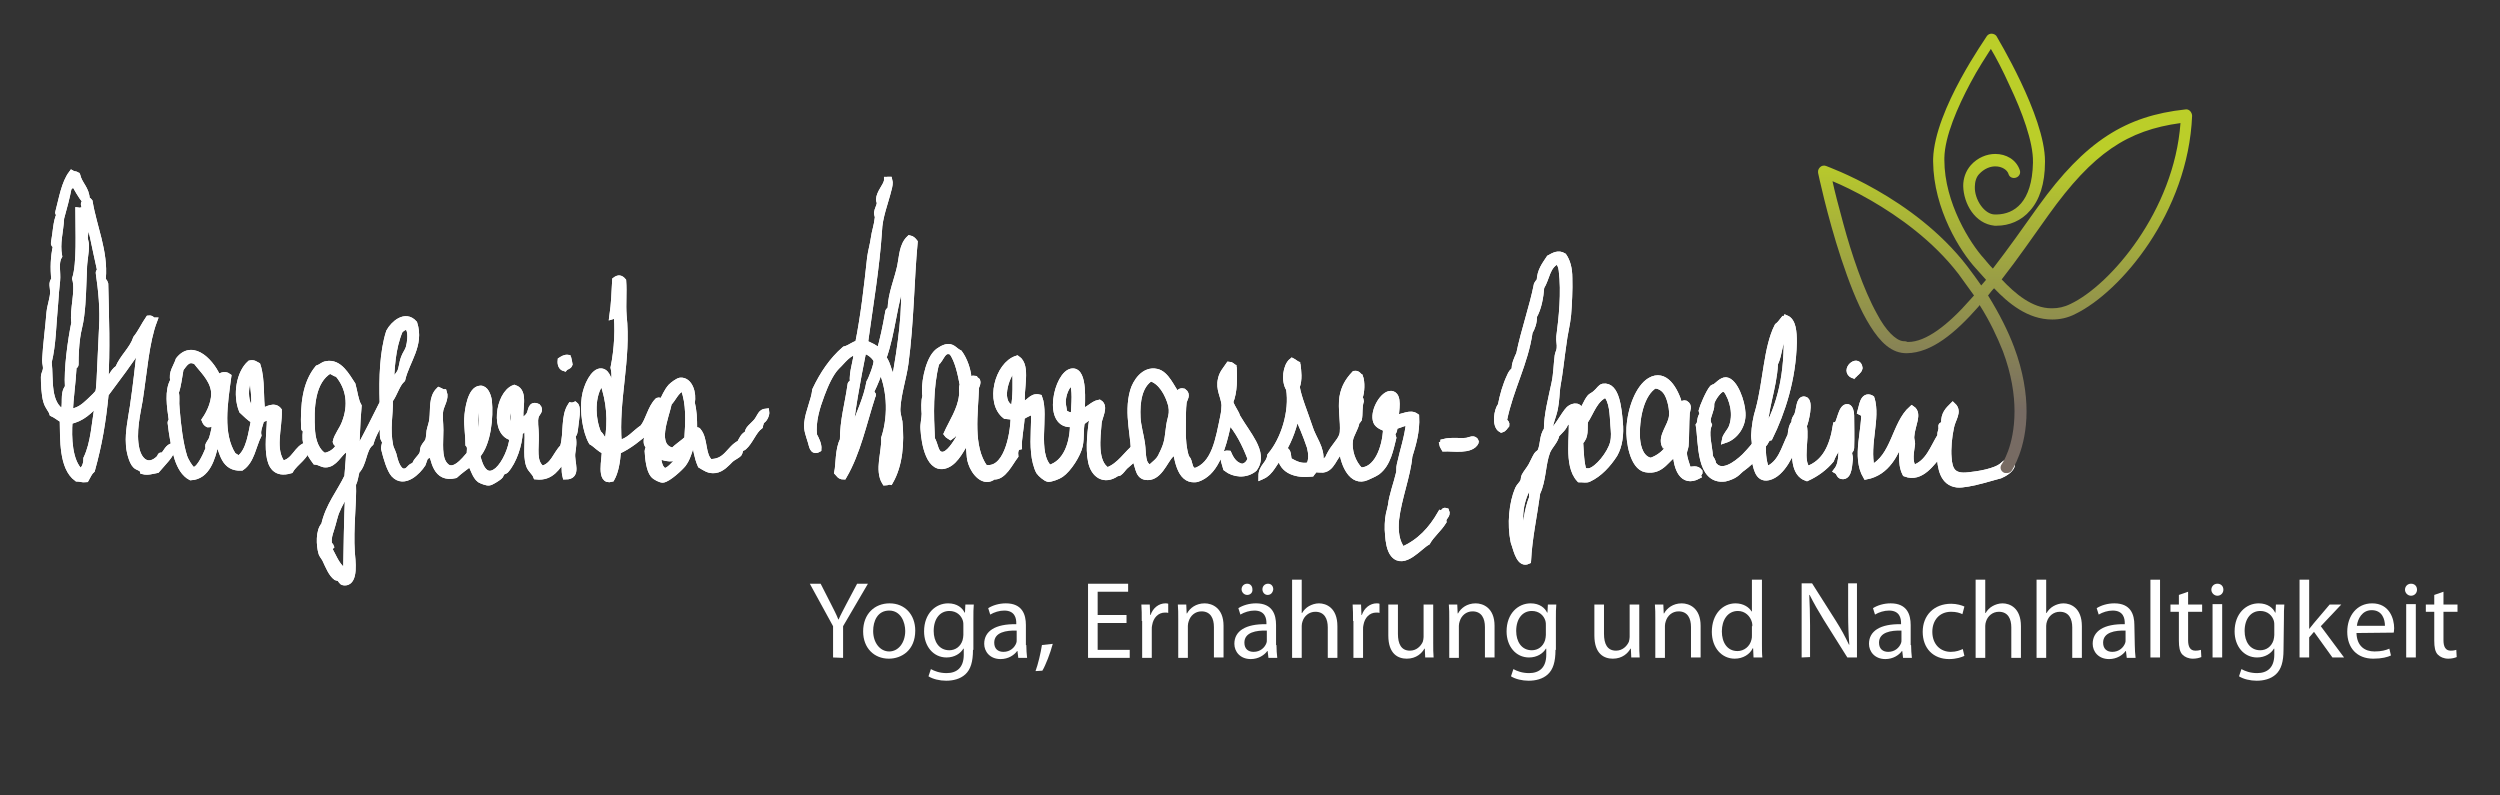 <?xml version="1.0" encoding="utf-8"?>
<!-- Generator: Adobe Illustrator 24.3.0, SVG Export Plug-In . SVG Version: 6.00 Build 0)  -->
<svg version="1.1" id="Ebene_1" xmlns="http://www.w3.org/2000/svg" xmlns:xlink="http://www.w3.org/1999/xlink" x="0px" y="0px"
	 viewBox="0 0 623.6 198.4" style="enable-background:new 0 0 623.6 198.4;" xml:space="preserve">
<rect x="0" y="0" width="623.6" height="198.4" fill="#333333" stroke="none"/>
<style type="text/css">
	.st0{display:none;}
	.st1{display:inline;fill:#FFFFFF;}
	.st2{display:inline;}
	.st3{fill:#FFFFFF;stroke:#FFFFFF;stroke-miterlimit:10;}
	.st4{fill:#FFFFFF;stroke:#FFFFFF;stroke-width:1.6;stroke-miterlimit:10;}
	.st5{clip-path:url(#SVGID_2_);fill:url(#SVGID_3_);}
	.st6{fill:none;}
	.st7{enable-background:new    ;}
	.st8{fill:#FFFFFF;}
</style>
<g class="st0">
	<polygon class="st1" points="565.6,18.5 567.6,8 13.6,73.2 12.4,81.8 213.5,121.8 	"/>
	<g class="st2">
		<path class="st3" d="M612.4,191.2c0-0.5,0-0.9,0-1.4c0-49.9-40.5-90.4-90.4-90.4s-90.4,40.5-90.4,90.4c0,0.5,0,0.9,0,1.4H612.4z"
			/>
		<path class="st3" d="M386.6,192.1c-5.6-34.1-35.3-60.1-71-60.1s-65.3,26-71,60.1H386.6z"/>
		<path class="st3" d="M203.5,191.5c-9.9-23.8-33.3-40.6-60.7-40.6S92,167.6,82.1,191.5H203.5z"/>
	</g>
</g>
<g>
	<path class="st4" d="M383.1,117.2c-0.2,1.9-2.4,2.5-2,4.4c-2.1,3.6-2.7,8.9-0.9,12.7c0.4-3.2,0.8-7.2,2-10.1c-0.1-2,0.7-5,1.3-7.1
		C383.4,117.2,383.3,117.2,383.1,117.2 M395.3,105.1c-0.2,1.9,0.3,3.8-1.2,5.1c0.2,2.9,0.2,5.2,0.9,7.4c0.5-0.1,0.9,0.1,1.5,0
		c2.1-0.5,5.2-4.4,5.9-7.1c0.4-1.6,0.2-3,0.1-4.4c-0.2-2.7-0.2-6.1-1.9-7.8C397.7,99.5,396.9,102.7,395.3,105.1 M386.7,108.1
		c1.6-0.9,3.4-4.7,4.7-6c1.1-1,3-1,2.6,1c1.3-0.9,1.6-2.7,2.7-4c0.3-0.3,0.9-0.5,1.5-1.1c0.7-0.6,1.1-1.4,1.7-1.5
		c3.3-0.5,3.8,5.5,4.1,8.8c0.3,3-0.1,5.9-1.3,8c-1.6,2.5-3.8,4.9-6.4,6.1c-0.6,0.3-1.2,0.1-2.3,0.1c-3.3-3.6-1.4-11.3-2-15.3
		c-0.5-0.2-0.6,1.2-1.5,1.1c-0.4,1.4-1.5,2.2-2.3,3.1c-0.3,1.6-1.6,2.6-2.3,4.2c-1.2,3.1-1,7.2-2.5,10.3c-0.8,5.9-2,11.2-2.3,17
		c-1.9,0.9-2.7-2.3-3.3-4.2c-0.1-0.2-0.2-0.5-0.2-0.6c-0.9-4.4-0.4-9.6,1.1-13.1c0.3-0.7,1-1.2,1.3-1.9c0.2-0.4,0.1-0.9,0.3-1.3
		c0.4-0.8,1.2-1.7,1.7-2.6s0.9-1.9,1.4-2.7c0.2-0.3,0.7-0.5,0.9-0.9c0.8-1.8,0.4-3.7,1.6-5.4c0-3.7,1.1-7.8,1.9-11.6
		c0.5-2.3,0.5-4.7,0.8-6.9c0.1-0.6,0.5-1.3,0.5-1.9c0.1-0.9-0.2-1.8-0.1-2.8c0.6-4.6,1.3-11,0.6-16.6c-0.1-0.9-0.4-1.8-1.2-2.3
		c-2.6,1.2-2.6,4.3-4,6.5c-0.2,2.6-0.7,5.3-1.8,7.2c0,1.7-0.5,3-1.1,4c-1.1,7.8-4.8,14.1-6.4,22c0,0.6,0.7,0.5,0.6,1.2
		c-0.4,0.4-0.5,0.9-1.2,1.1c-1.7-0.9-1-5-0.1-5.9c0.5-2.6,1.2-5.1,2.3-7.4c0.2-0.5,0.6-1.2,1.2-1.5c-0.2-1.3,0.6-2.9,1.1-4
		c1.2-5.9,3.3-11.7,4.4-17.3c0.2-0.3,0.4-0.7,0.7-0.9c0.1-2.6,1.3-4,2.4-5.7c1.1-0.6,2.2-1.3,3.5-0.5c0.9,1.3,1.4,3.1,1.4,5.4
		c0.1,2.9-0.1,6.7-0.3,9.2c-0.2,2.3-0.9,4.8-1.2,7.5c-0.5,3.3-0.8,6.7-1.5,10.5c-0.2,1.5-0.2,3.4-0.6,5.4s-1.4,4-1.4,5.8
		C386.7,107.9,386.5,107.8,386.7,108.1"/>
	<path class="st4" d="M383.1,117.2c-0.2,1.9-2.4,2.5-2,4.4c-2.1,3.6-2.7,8.9-0.9,12.7c0.4-3.2,0.8-7.2,2-10.1c-0.1-2,0.7-5,1.3-7.1
		C383.4,117.2,383.3,117.2,383.1,117.2z M395.3,105.1c-0.2,1.9,0.3,3.8-1.2,5.1c0.2,2.9,0.2,5.2,0.9,7.4c0.5-0.1,0.9,0.1,1.5,0
		c2.1-0.5,5.2-4.4,5.9-7.1c0.4-1.6,0.2-3,0.1-4.4c-0.2-2.7-0.2-6.1-1.9-7.8C397.7,99.5,396.9,102.7,395.3,105.1z M386.7,108.1
		c1.6-0.9,3.4-4.7,4.7-6c1.1-1,3-1,2.6,1c1.3-0.9,1.6-2.7,2.7-4c0.3-0.3,0.9-0.5,1.5-1.1c0.7-0.6,1.1-1.4,1.7-1.5
		c3.3-0.5,3.8,5.5,4.1,8.8c0.3,3-0.1,5.9-1.3,8c-1.6,2.5-3.8,4.9-6.4,6.1c-0.6,0.3-1.2,0.1-2.3,0.1c-3.3-3.6-1.4-11.3-2-15.3
		c-0.5-0.2-0.6,1.2-1.5,1.1c-0.4,1.4-1.5,2.2-2.3,3.1c-0.3,1.6-1.6,2.6-2.3,4.2c-1.2,3.1-1,7.2-2.5,10.3c-0.8,5.9-2,11.2-2.3,17
		c-1.9,0.9-2.7-2.3-3.3-4.2c-0.1-0.2-0.2-0.5-0.2-0.6c-0.9-4.4-0.4-9.6,1.1-13.1c0.3-0.7,1-1.2,1.3-1.9c0.2-0.4,0.1-0.9,0.3-1.3
		c0.4-0.8,1.2-1.7,1.7-2.6s0.9-1.9,1.4-2.7c0.2-0.3,0.7-0.5,0.9-0.9c0.8-1.8,0.4-3.7,1.6-5.4c0-3.7,1.1-7.8,1.9-11.6
		c0.5-2.3,0.5-4.7,0.8-6.9c0.1-0.6,0.5-1.3,0.5-1.9c0.1-0.9-0.2-1.8-0.1-2.8c0.6-4.6,1.3-11,0.6-16.6c-0.1-0.9-0.4-1.8-1.2-2.3
		c-2.6,1.2-2.6,4.3-4,6.5c-0.2,2.6-0.7,5.3-1.8,7.2c0,1.7-0.5,3-1.1,4c-1.1,7.8-4.8,14.1-6.4,22c0,0.6,0.7,0.5,0.6,1.2
		c-0.4,0.4-0.5,0.9-1.2,1.1c-1.7-0.9-1-5-0.1-5.9c0.5-2.6,1.2-5.1,2.3-7.4c0.2-0.5,0.6-1.2,1.2-1.5c-0.2-1.3,0.6-2.9,1.1-4
		c1.2-5.9,3.3-11.7,4.4-17.3c0.2-0.3,0.4-0.7,0.7-0.9c0.1-2.6,1.3-4,2.4-5.7c1.1-0.6,2.2-1.3,3.5-0.5c0.9,1.3,1.4,3.1,1.4,5.4
		c0.1,2.9-0.1,6.7-0.3,9.2c-0.2,2.3-0.9,4.8-1.2,7.5c-0.5,3.3-0.8,6.7-1.5,10.5c-0.2,1.5-0.2,3.4-0.6,5.4s-1.4,4-1.4,5.8
		C386.7,107.9,386.5,107.8,386.7,108.1z"/>
	<path class="st4" d="M442.7,90.7c-0.3,6.3-2.7,11.3-2.6,17.5c4.2-7.1,5.9-15.2,5.6-25.3c0-0.2-0.2-0.2-0.3-0.3
		C443.8,84.6,443.9,88.3,442.7,90.7 M440.6,117.2c3.7-1.4,4.4-5.2,6.1-8.6c0.1-1.4,0.4-2.6,1-3.1c-0.2-1,0.5-1.4,0.7-2.1
		c0.5-1.3,0.4-3.9,1.7-3.7c1.6,0.2,0.2,5.7-0.2,6.5c0.7,3.6-1.1,8.5,0.9,10.9c4.6-1.6,6.4-5.9,7.2-11c1-0.1,1.2-4.8,2.9-4.5
		c0.5,0.1,0.8,1.2,0.8,2c0,2,0.1,5.4,0,8.2c0,0.4-0.4,0.6-0.5,0.9c-0.1,0.5,0.2,1.2,0.2,1.6c-0.2,1.2-0.1,4.8-2,4.4
		c-0.7-0.2-0.5-0.9-1.2-1.3c1.7-2.2,1-5.9,1.3-8.9c-0.7,0.2-0.4,1.1-0.5,1.5c-0.5,1.6-1.7,3-2.3,4.7c-1.6,1.9-3.6,3.4-6,4.5
		c-3.3-1.1-3-5.8-2.8-9.1c-1.1,2.8-3.3,8.1-6.8,8.9c-2.7,0.6-3-2.7-3.5-5c-0.8,0.9-1.7,1.8-2.8,2.6c-0.8,0.5-1.4,1.3-1.9,1.6
		c-0.5,0.4-1.7,0.9-2.6,1.1c-6.5,0.9-5.8-9.1-6.5-13.2c0.5-0.6,0.2-1.9,0.9-2.6c0.2-0.3-0.2-0.8-0.2-1c0.2-0.9,1.8-4.7,2.7-5.7
		c0.2-0.2,0.5-0.1,0.7-0.3c0.6-0.4,1.6-1.6,2.6-1.6c2.2,0.2,4,5.4,4.1,8.1c0.2,3.2-1.9,5.9-4.3,6.7c0.2-1.1,1.2-1.9,1.7-3.1
		c1.2-3.1,0.4-6.9-1.5-9.6c-0.3,0.1-0.6-0.1-1,0c-0.8,0.2-2.2,2.1-2.6,3.3c-0.2,0.5,0,1.1-0.2,1.6c-0.4,1.6-1.2,2.7-0.5,4.1
		c-0.9,2.1,0.1,5.1,0.3,8c0.3,0.5,0.7,1,0.8,1.8c2,2.9,5.7,0.2,7.9-1.9c0.2-0.2,2.3-2.4,2.5-2.9s-0.1-1.5-0.1-2.3
		c0.1-2.3,0.5-4.7,1.1-6.5c1.9-7,2-15.5,4.7-20.8c0.7-0.5,1.1-1.2,1.6-1.8c0.2,0,0.4,0,0.5-0.2c1.7,0.7,1.9,3.3,1.9,6
		c-0.2,9.2-2.9,17.4-6,23.7c-1,0.2-0.9,1.4-1.7,1.8C439.6,113.6,439.9,115.5,440.6,117.2"/>
	<path class="st4" d="M442.7,90.7c-0.3,6.3-2.7,11.3-2.6,17.5c4.2-7.1,5.9-15.2,5.6-25.3c0-0.2-0.2-0.2-0.3-0.3
		C443.8,84.6,443.9,88.3,442.7,90.7z M440.6,117.2c3.7-1.4,4.4-5.2,6.1-8.6c0.1-1.4,0.4-2.6,1-3.1c-0.2-1,0.5-1.4,0.7-2.1
		c0.5-1.3,0.4-3.9,1.7-3.7c1.6,0.2,0.2,5.7-0.2,6.5c0.7,3.6-1.1,8.5,0.9,10.9c4.6-1.6,6.4-5.9,7.2-11c1-0.1,1.2-4.8,2.9-4.5
		c0.5,0.1,0.8,1.2,0.8,2c0,2,0.1,5.4,0,8.2c0,0.4-0.4,0.6-0.5,0.9c-0.1,0.5,0.2,1.2,0.2,1.6c-0.2,1.2-0.1,4.8-2,4.4
		c-0.7-0.2-0.5-0.9-1.2-1.3c1.7-2.2,1-5.9,1.3-8.9c-0.7,0.2-0.4,1.1-0.5,1.5c-0.5,1.6-1.7,3-2.3,4.7c-1.6,1.9-3.6,3.4-6,4.5
		c-3.3-1.1-3-5.8-2.8-9.1c-1.1,2.8-3.3,8.1-6.8,8.9c-2.7,0.6-3-2.7-3.5-5c-0.8,0.9-1.7,1.8-2.8,2.6c-0.8,0.5-1.4,1.3-1.9,1.6
		c-0.5,0.4-1.7,0.9-2.6,1.1c-6.5,0.9-5.8-9.1-6.5-13.2c0.5-0.6,0.2-1.9,0.9-2.6c0.2-0.3-0.2-0.8-0.2-1c0.2-0.9,1.8-4.7,2.7-5.7
		c0.2-0.2,0.5-0.1,0.7-0.3c0.6-0.4,1.6-1.6,2.6-1.6c2.2,0.2,4,5.4,4.1,8.1c0.2,3.2-1.9,5.9-4.3,6.7c0.2-1.1,1.2-1.9,1.7-3.1
		c1.2-3.1,0.4-6.9-1.5-9.6c-0.3,0.1-0.6-0.1-1,0c-0.8,0.2-2.2,2.1-2.6,3.3c-0.2,0.5,0,1.1-0.2,1.6c-0.4,1.6-1.2,2.7-0.5,4.1
		c-0.9,2.1,0.1,5.1,0.3,8c0.3,0.5,0.7,1,0.8,1.8c2,2.9,5.7,0.2,7.9-1.9c0.2-0.2,2.3-2.4,2.5-2.9s-0.1-1.5-0.1-2.3
		c0.1-2.3,0.5-4.7,1.1-6.5c1.9-7,2-15.5,4.7-20.8c0.7-0.5,1.1-1.2,1.6-1.8c0.2,0,0.4,0,0.5-0.2c1.7,0.7,1.9,3.3,1.9,6
		c-0.2,9.2-2.9,17.4-6,23.7c-1,0.2-0.9,1.4-1.7,1.8C439.6,113.6,439.9,115.5,440.6,117.2z"/>
	<path class="st4" d="M265.1,99.5c-0.2,1.2,0.2,2.3,0.3,3.4c0.5,0.4,1.6,1.1,2.5,0.5c0.1-2.4,0.6-6.5-0.5-8.2
		C266.2,95.8,265.3,97.8,265.1,99.5 M252.9,102c0.6-3.2,0.5-6.3,0.4-10c-0.2,0-0.2-0.2-0.5-0.2C250.9,93.8,248.4,100.9,252.9,102
		 M240,98.8c0.2-1.1-0.2-1.8,0.2-2.8c-0.5-2.7-1.2-6.1-2.7-8.2c-2.4-1.2-2.7,1.8-4,2.7c-1.6,6.2-1.4,12.9-1.1,19
		c0.9,1.4,0.8,3.9,2.6,4c1.7,0.1,3.5-3,4.3-4.3c-0.1-1.8,1.6-3.3,0.9-4.7c-1,1.5-1.6,3.4-3.1,4.4c-0.3-0.2-0.7-0.4-0.9-0.7
		C237.5,105.3,239.6,102.3,240,98.8 M241.6,95.4c0.5,0.2,0.5-1.1,1.5-0.9c0.1,0.3,0.4,0.3,0.6,0.5c0.2,0.7-0.1,1-0.3,1.6
		c-0.2,6.5-1.6,14.8,2.2,20.1c5.4,1.2,7.2-7.8,7.3-12.7c-0.6-0.2-1.3-0.2-2.1-0.3c-4.3-3.3-1.9-12.7,2.9-14.2
		c2.7,1.8,0.7,7.6,1.2,11.5c1.9-0.2,2.3-2.3,4.3-1.8c1.7,4.5-1.4,13.8,2.5,17.6c4.4-1.2,6-6.4,6-11.1c-7.1,1-4-12.7-0.2-13
		c3-0.2,2.3,7.7,2.3,9.9c1.6,0,2.7-1.8,4.4-2.1c1.5,0.9,0,3.4-0.2,4.9c-0.3,3.7-1.2,10,2.2,12c3.3-1.2,4.8-4.2,7.4-6.2
		c0.6,2.3-1.4,3.7-3,5.1c-0.5,0.5-1,1.3-1.5,1.6c-0.1,0.1-0.5,0-0.7,0.2c-2.9,2-5.5,0.4-6.2-3c-0.7-3.3-0.1-8.1,0.4-11.3
		c-1-0.2-1.9,0.9-2.8,1.5c-0.4,1.9-0.1,3.7-0.5,5.8c-0.5,2.3-2.8,5.9-4.7,7.2c-0.7,0.5-2.4,1.1-3.1,1.1c-0.6-0.1-1.9-1.2-2.3-1.8
		c-0.6-1.1-1.1-3.2-1.2-4.6c-0.4-3.7,0.2-7.6-0.1-10.6c-1,0.5-2.2,0.9-3.1,1.6c-0.1,2.3-0.8,5.5-0.7,7.4c-0.9,0.2-1,1.5-0.9,2.3
		c-1.3,1.7-3,5.4-5.4,5.1c-2.3,1.9-4.7-0.9-5.5-3.3c-0.7-1.9-0.2-4.4-1.1-5.8c-1.3,2-2.7,5.2-5,6.2c-4.3,1.9-5.6-5.2-5.8-8.9
		c-0.1-1.2,0.3-2.6,0.3-3.8c-0.1-1.2-0.2-3.2,0.2-4.4c-0.5-2.4,0.5-8.3,2.6-10.6c0.7-0.8,2.2-1.6,3-1.6c1.2,0,1.6,0.9,2.8,1.5
		C240.4,89.6,241.6,92.4,241.6,95.4"/>
	<path class="st4" d="M265.1,99.5c-0.2,1.2,0.2,2.3,0.3,3.4c0.5,0.4,1.6,1.1,2.5,0.5c0.1-2.4,0.6-6.5-0.5-8.2
		C266.2,95.8,265.3,97.8,265.1,99.5z M252.9,102c0.6-3.2,0.5-6.3,0.4-10c-0.2,0-0.2-0.2-0.5-0.2C250.9,93.8,248.4,100.9,252.9,102z
		 M240,98.8c0.2-1.1-0.2-1.8,0.2-2.8c-0.5-2.7-1.2-6.1-2.7-8.2c-2.4-1.2-2.7,1.8-4,2.7c-1.6,6.2-1.4,12.9-1.1,19
		c0.9,1.4,0.8,3.9,2.6,4c1.7,0.1,3.5-3,4.3-4.3c-0.1-1.8,1.6-3.3,0.9-4.7c-1,1.5-1.6,3.4-3.1,4.4c-0.3-0.2-0.7-0.4-0.9-0.7
		C237.5,105.3,239.6,102.3,240,98.8z M241.6,95.4c0.5,0.2,0.5-1.1,1.5-0.9c0.1,0.3,0.4,0.3,0.6,0.5c0.2,0.7-0.1,1-0.3,1.6
		c-0.2,6.5-1.6,14.8,2.2,20.1c5.4,1.2,7.2-7.8,7.3-12.7c-0.6-0.2-1.3-0.2-2.1-0.3c-4.3-3.3-1.9-12.7,2.9-14.2
		c2.7,1.8,0.7,7.6,1.2,11.5c1.9-0.2,2.3-2.3,4.3-1.8c1.7,4.5-1.4,13.8,2.5,17.6c4.4-1.2,6-6.4,6-11.1c-7.1,1-4-12.7-0.2-13
		c3-0.2,2.3,7.7,2.3,9.9c1.6,0,2.7-1.8,4.4-2.1c1.5,0.9,0,3.4-0.2,4.9c-0.3,3.7-1.2,10,2.2,12c3.3-1.2,4.8-4.2,7.4-6.2
		c0.6,2.3-1.4,3.7-3,5.1c-0.5,0.5-1,1.3-1.5,1.6c-0.1,0.1-0.5,0-0.7,0.2c-2.9,2-5.5,0.4-6.2-3c-0.7-3.3-0.1-8.1,0.4-11.3
		c-1-0.2-1.9,0.9-2.8,1.5c-0.4,1.9-0.1,3.7-0.5,5.8c-0.5,2.3-2.8,5.9-4.7,7.2c-0.7,0.5-2.4,1.1-3.1,1.1c-0.6-0.1-1.9-1.2-2.3-1.8
		c-0.6-1.1-1.1-3.2-1.2-4.6c-0.4-3.7,0.2-7.6-0.1-10.6c-1,0.5-2.2,0.9-3.1,1.6c-0.1,2.3-0.8,5.5-0.7,7.4c-0.9,0.2-1,1.5-0.9,2.3
		c-1.3,1.7-3,5.4-5.4,5.1c-2.3,1.9-4.7-0.9-5.5-3.3c-0.7-1.9-0.2-4.4-1.1-5.8c-1.3,2-2.7,5.2-5,6.2c-4.3,1.9-5.6-5.2-5.8-8.9
		c-0.1-1.2,0.3-2.6,0.3-3.8c-0.1-1.2-0.2-3.2,0.2-4.4c-0.5-2.4,0.5-8.3,2.6-10.6c0.7-0.8,2.2-1.6,3-1.6c1.2,0,1.6,0.9,2.8,1.5
		C240.4,89.6,241.6,92.4,241.6,95.4z"/>
	<path class="st4" d="M320,112.3c1.6-0.2,1.1,1.9,1.5,2.6c1.6,0.9,3.1,1.7,5.1,1.2c0.7-1.3,0.6-3,0.2-4.6c-1-3-2.3-6-3.4-8.4
		C322.8,106.2,321.7,109.5,320,112.3 M323.6,90.9c0.2,1.7,0.5,3.7-0.2,5.6c0.5,2.9,1.9,6.1,3.2,10c0.9,3,3.1,5.3,2.7,8.5
		c-0.2,1.6-1.4,1.9-2.2,3.1c-3.6,0.4-7.3-0.6-7.7-4.4c-1.8,1.6-2.2,4-4.7,5.1c0-2.4,1.9-2.9,2.2-5.1c3.4-4,5.6-11,4.7-16.7
		c-1.3-2-0.8-5.7,0.7-6.9C322.7,90.3,323.1,90.7,323.6,90.9"/>
	<path class="st4" d="M320,112.3c1.6-0.2,1.1,1.9,1.5,2.6c1.6,0.9,3.1,1.7,5.1,1.2c0.7-1.3,0.6-3,0.2-4.6c-1-3-2.3-6-3.4-8.4
		C322.8,106.2,321.7,109.5,320,112.3z M323.6,90.9c0.2,1.7,0.5,3.7-0.2,5.6c0.5,2.9,1.9,6.1,3.2,10c0.9,3,3.1,5.3,2.7,8.5
		c-0.2,1.6-1.4,1.9-2.2,3.1c-3.6,0.4-7.3-0.6-7.7-4.4c-1.8,1.6-2.2,4-4.7,5.1c0-2.4,1.9-2.9,2.2-5.1c3.4-4,5.6-11,4.7-16.7
		c-1.3-2-0.8-5.7,0.7-6.9C322.7,90.3,323.1,90.7,323.6,90.9z"/>
	<path class="st4" d="M289.7,113.7c0.5-0.9,1.1-2.3,1.3-3.1c0.5-1.7,0.5-4.1,1-5.9c0.3-1.2,0.5-2,0.2-3.6c-0.8-3-2.6-6.1-5.2-6.8
		c-2.9,1.8-3.5,5.9-3.3,9.9c0.1,2,0.8,4.4,1.1,6.4c0.4,2.8-0.1,5.3,2.1,6.2C287.9,115.8,289.2,115,289.7,113.7 M307.7,91.6
		c0.1,2.7,0.2,6.1-0.9,8.7c0.3,0.9,0.8,1.7,1.3,2.6c0.4,0.6,0.3,0.9,0.8,1.6c1,1.7,2.7,4,3.7,5.9c1.2,2.3,1.7,4.5,0.2,6.5
		c-2.1,1.7-5,1.4-6.9-0.1c-0.3-1.3-1.6-3.8,0.5-3.6c0.7,1.6,1.6,2.9,3.4,3.3c1.2-0.2,1.9-1,2.2-2.1c-1.4-3.7-3.1-7-5.5-9.7
		c-0.9,4.3-2.3,11-5.8,13.6c-0.6,0.5-1.9,1.2-2.6,1.2c-3.9,0.3-4.4-5.3-5.1-8.9c-0.7,0.5-0.9,1.7-1,2.8c-1.6,1.6-3,6.1-6.3,5.5
		c-2-0.4-1.6-3.1-2.8-4.8c0.3-4.7-1.9-10.8-0.2-16.6c0.6-2.1,2.7-5.4,5.8-4.7c2.4,0.5,3.7,4,5.1,5.8c0.6-0.2,0.5-1.2,1.6-0.9
		c1.1,0.8,0.2,1.7,0,2.6c-0.2,1.6-0.2,4.1-0.2,6.5c-0.1,2.6,0.2,5.4,0.8,7.2c0.1,0.3,0.5,0.6,0.6,1c0.4,1.2,0.3,2.1,1.6,2.6
		c5.1-1.6,6-8.1,7.2-13.8c0.2-0.9,0.3-2.1,0.3-2.8c-0.2-2.3-1.5-3.9-0.9-6.4c0.3-1.5,1.2-2.4,2-3.6C307,91,307.3,91.4,307.7,91.6"/>
	<path class="st4" d="M289.7,113.7c0.5-0.9,1.1-2.3,1.3-3.1c0.5-1.7,0.5-4.1,1-5.9c0.3-1.2,0.5-2,0.2-3.6c-0.8-3-2.6-6.1-5.2-6.8
		c-2.9,1.8-3.5,5.9-3.3,9.9c0.1,2,0.8,4.4,1.1,6.4c0.4,2.8-0.1,5.3,2.1,6.2C287.9,115.8,289.2,115,289.7,113.7z M307.7,91.6
		c0.1,2.7,0.2,6.1-0.9,8.7c0.3,0.9,0.8,1.7,1.3,2.6c0.4,0.6,0.3,0.9,0.8,1.6c1,1.7,2.7,4,3.7,5.9c1.2,2.3,1.7,4.5,0.2,6.5
		c-2.1,1.7-5,1.4-6.9-0.1c-0.3-1.3-1.6-3.8,0.5-3.6c0.7,1.6,1.6,2.9,3.4,3.3c1.2-0.2,1.9-1,2.2-2.1c-1.4-3.7-3.1-7-5.5-9.7
		c-0.9,4.3-2.3,11-5.8,13.6c-0.6,0.5-1.9,1.2-2.6,1.2c-3.9,0.3-4.4-5.3-5.1-8.9c-0.7,0.5-0.9,1.7-1,2.8c-1.6,1.6-3,6.1-6.3,5.5
		c-2-0.4-1.6-3.1-2.8-4.8c0.3-4.7-1.9-10.8-0.2-16.6c0.6-2.1,2.7-5.4,5.8-4.7c2.4,0.5,3.7,4,5.1,5.8c0.6-0.2,0.5-1.2,1.6-0.9
		c1.1,0.8,0.2,1.7,0,2.6c-0.2,1.6-0.2,4.1-0.2,6.5c-0.1,2.6,0.2,5.4,0.8,7.2c0.1,0.3,0.5,0.6,0.6,1c0.4,1.2,0.3,2.1,1.6,2.6
		c5.1-1.6,6-8.1,7.2-13.8c0.2-0.9,0.3-2.1,0.3-2.8c-0.2-2.3-1.5-3.9-0.9-6.4c0.3-1.5,1.2-2.4,2-3.6C307,91,307.3,91.4,307.7,91.6z"
		/>
	<path class="st4" d="M346,104.6c0.8-1,0.1-2.3,0.9-2.8C345.8,99.6,344.1,104.4,346,104.6 M336.7,104.3c0.7-1.9,0.8-4.4,0.7-6.7
		C336.7,99.2,335.9,102.6,336.7,104.3 M345.8,106.9c-1.1-0.5-2.4-0.9-2.6-2.2c-0.5-2.5,1.9-6.5,3.8-6.4c2.1,0.2,1.1,4.3,1.1,5.9
		c1.9,0,3.6-1.4,5.1-0.3c0.2,3.7-0.8,7-1.7,9.9c-0.4,4.7-2.7,10.5-3.3,15.7c-0.3,2.9,0,5.7,1.6,7.7c4.4-1.9,7.3-5.1,9.6-9.1
		c0.9,0.3,0.5-0.9,1.3-0.6c0.5,1.1-0.9,1.4-0.7,2.6c-1.2,1.9-2.9,3.2-4,5.1c-1.9,1-5.9,6.1-8.4,3c-0.9-1.1-1.2-3.2-1.3-4.7
		c-0.2-1.7-0.1-3.9,0.2-5.3c0.2-0.8,0.3-1.1,0.5-2.1c0.3-2.6,1.4-5.4,2-8c0.2-0.6,0-1.4,0.2-2.1c0.8-3.7,2-7.1,2.3-10.5
		c-0.9-0.4-2.4,0.5-3.6,0.8c-0.2,0.5-0.1,1.5-0.7,1.6c0,0.5,0.2,0.9,0.3,1.3c-0.7,2.7-1.3,6.5-4,8.5c-0.4,0.3-2.1,1.1-2.6,1.3
		c-3.6,1.6-5.7-3.1-6.1-6.8c-2.2,1.2-2.4,5.1-5.4,4.9c0.1-1.3,0.9-2,1.8-2.5c0.5-1.2,1.1-2.2,1.8-3.1c0.6-0.9,1.9-2.2,2-3.7
		c0.2-2.6-0.5-5.9-0.1-8.7c0.4-2.4,1.4-4.1,3-5.8c0.8-0.1,0.9,0.5,1.3,0.7c0.5,1.3,0.4,3.8-0.1,5.1c0,0.5,0.3,0.5,0.3,0.9
		c-0.5,1.7-0.2,3.2-0.5,4.6c-0.1,0.2-0.5,0.5-0.6,0.8c-0.2,1.3-1.4,3-1.6,4.3c-0.4,2.6,0.6,5.8,2.6,7.7
		C343.4,117.5,345.6,111.9,345.8,106.9"/>
	<path class="st4" d="M346,104.6c0.8-1,0.1-2.3,0.9-2.8C345.8,99.6,344.1,104.4,346,104.6z M336.7,104.3c0.7-1.9,0.8-4.4,0.7-6.7
		C336.7,99.2,335.9,102.6,336.7,104.3z M345.8,106.9c-1.1-0.5-2.4-0.9-2.6-2.2c-0.5-2.5,1.9-6.5,3.8-6.4c2.1,0.2,1.1,4.3,1.1,5.9
		c1.9,0,3.6-1.4,5.1-0.3c0.2,3.7-0.8,7-1.7,9.9c-0.4,4.7-2.7,10.5-3.3,15.7c-0.3,2.9,0,5.7,1.6,7.7c4.4-1.9,7.3-5.1,9.6-9.1
		c0.9,0.3,0.5-0.9,1.3-0.6c0.5,1.1-0.9,1.4-0.7,2.6c-1.2,1.9-2.9,3.2-4,5.1c-1.9,1-5.9,6.1-8.4,3c-0.9-1.1-1.2-3.2-1.3-4.7
		c-0.2-1.7-0.1-3.9,0.2-5.3c0.2-0.8,0.3-1.1,0.5-2.1c0.3-2.6,1.4-5.4,2-8c0.2-0.6,0-1.4,0.2-2.1c0.8-3.7,2-7.1,2.3-10.5
		c-0.9-0.4-2.4,0.5-3.6,0.8c-0.2,0.5-0.1,1.5-0.7,1.6c0,0.5,0.2,0.9,0.3,1.3c-0.7,2.7-1.3,6.5-4,8.5c-0.4,0.3-2.1,1.1-2.6,1.3
		c-3.6,1.6-5.7-3.1-6.1-6.8c-2.2,1.2-2.4,5.1-5.4,4.9c0.1-1.3,0.9-2,1.8-2.5c0.5-1.2,1.1-2.2,1.8-3.1c0.6-0.9,1.9-2.2,2-3.7
		c0.2-2.6-0.5-5.9-0.1-8.7c0.4-2.4,1.4-4.1,3-5.8c0.8-0.1,0.9,0.5,1.3,0.7c0.5,1.3,0.4,3.8-0.1,5.1c0,0.5,0.3,0.5,0.3,0.9
		c-0.5,1.7-0.2,3.2-0.5,4.6c-0.1,0.2-0.5,0.5-0.6,0.8c-0.2,1.3-1.4,3-1.6,4.3c-0.4,2.6,0.6,5.8,2.6,7.7
		C343.4,117.5,345.6,111.9,345.8,106.9z"/>
	<path class="st4" d="M462.3,93.6c-2.6-1.2,1.2-4.5,1.5-1.8C463.7,92.5,462.7,93.1,462.3,93.6"/>
	<path class="st4" d="M462.3,93.6c-2.6-1.2,1.2-4.5,1.5-1.8C463.7,92.5,462.7,93.1,462.3,93.6z"/>
	<path class="st4" d="M417.6,107.7c0.5,0.1,0.7-1,0.5-1.2C417.9,106.8,417.7,107.2,417.6,107.7 M415.3,111.1c-1-2.3,1.5-4.7,1.8-7.2
		c0.2-1.8-0.4-4.3-1.1-5.6c-0.6-1.2-1.8-2.2-3.3-2.2c-3.4,2.1-4.7,8.3-4.4,13.4c0.2,2.4,1.1,5.1,3.5,5.5c3-1,5.3-3.5,5.7-6.6
		C416.9,109.5,417,111.2,415.3,111.1 M418.9,101c0.8,0.2,0.8-0.5,1.5-0.3c1,0.6,0.4,1.5,0.3,2.3c-0.2,2.6-0.1,5.7-0.3,8.2
		c-0.1,0.7-0.4,1.2-0.4,1.8c0,1.3,0.6,2.6,1.1,4.3c1.1-0.1,2.1-0.5,2.8,0.4c0.1,0.5-0.7,0.3-0.4,1c-3.8,2-5.3-2-5.4-5.7
		c-2.3,0.9-3.5,4.8-7.6,4c-3.1-0.6-4.2-6.8-4-10.3c0.3-4.9,2.3-10,5.1-11.7C415.3,92.8,417.8,97.2,418.9,101"/>
	<path class="st4" d="M417.6,107.7c0.5,0.1,0.7-1,0.5-1.2C417.9,106.8,417.7,107.2,417.6,107.7z M415.3,111.1
		c-1-2.3,1.5-4.7,1.8-7.2c0.2-1.8-0.4-4.3-1.1-5.6c-0.6-1.2-1.8-2.2-3.3-2.2c-3.4,2.1-4.7,8.3-4.4,13.4c0.2,2.4,1.1,5.1,3.5,5.5
		c3-1,5.3-3.5,5.7-6.6C416.9,109.5,417,111.2,415.3,111.1z M418.9,101c0.8,0.2,0.8-0.5,1.5-0.3c1,0.6,0.4,1.5,0.3,2.3
		c-0.2,2.6-0.1,5.7-0.3,8.2c-0.1,0.7-0.4,1.2-0.4,1.8c0,1.3,0.6,2.6,1.1,4.3c1.1-0.1,2.1-0.5,2.8,0.4c0.1,0.5-0.7,0.3-0.4,1
		c-3.8,2-5.3-2-5.4-5.7c-2.3,0.9-3.5,4.8-7.6,4c-3.1-0.6-4.2-6.8-4-10.3c0.3-4.9,2.3-10,5.1-11.7C415.3,92.8,417.8,97.2,418.9,101z"
		/>
	<path class="st4" d="M466.8,99.4c1.5,5.1-1.3,11.1,0,17.4c5.8-2.8,5.8-11,10.1-14.8c1.8,1.2,0,4-0.2,6.8c-0.1,0.7,0.2,1.3,0.2,1.9
		c-0.2,1.8-0.9,4.4,0.4,6.1c3.8-1.2,4.9-5.1,6.8-8.1c-0.2-1,0.4-1.3,0.2-2.3c-0.1-0.5,0.7-0.3,0.7-0.8c-0.1-2.3,1-3.3,2.1-4.4
		c1.6,1.5-0.1,3.2-0.5,5.4c-0.5,2.3-0.8,5.4-0.6,7.5c0.2,3.2,1.1,5,5.1,4.5c2.1-0.2,6.8-0.9,8.5-2.5c2.4-2.3,3.7,0.5-0.6,2.4
		c-0.2,0-8.2,2.6-10.8,2.3c-3.4-0.4-4.2-3.8-4.3-7.8c-2,2.3-4.7,6.6-8.6,5.1c-1.4-2.8-0.4-5.9-0.9-9c-1.6,4-3.7,8.7-8.9,9.7
		c-2.9-4.9,0-11.8-0.5-16.8c-0.5,0-0.3,1.2-0.9,0.8C464.5,101.5,464.7,98.3,466.8,99.4"/>
	<path class="st4" d="M466.8,99.4c1.5,5.1-1.3,11.1,0,17.4c5.8-2.8,5.8-11,10.1-14.8c1.8,1.2,0,4-0.2,6.8c-0.1,0.7,0.2,1.3,0.2,1.9
		c-0.2,1.8-0.9,4.4,0.4,6.1c3.8-1.2,4.9-5.1,6.8-8.1c-0.2-1,0.4-1.3,0.2-2.3c-0.1-0.5,0.7-0.3,0.7-0.8c-0.1-2.3,1-3.3,2.1-4.4
		c1.6,1.5-0.1,3.2-0.5,5.4c-0.5,2.3-0.8,5.4-0.6,7.5c0.2,3.2,1.1,5,5.1,4.5c2.1-0.2,6.8-0.9,8.5-2.5c2.4-2.3,3.7,0.5-0.6,2.4
		c-0.2,0-8.2,2.6-10.8,2.3c-3.4-0.4-4.2-3.8-4.3-7.8c-2,2.3-4.7,6.6-8.6,5.1c-1.4-2.8-0.4-5.9-0.9-9c-1.6,4-3.7,8.7-8.9,9.7
		c-2.9-4.9,0-11.8-0.5-16.8c-0.5,0-0.3,1.2-0.9,0.8C464.5,101.5,464.7,98.3,466.8,99.4z"/>
	<path class="st4" d="M368.1,110.2c-1.1,2.4-5.8,1.5-7.8,1.6c-0.2-0.4-0.4-0.5-0.5-1c0.2-0.1,0.3-0.2,0.3-0.5c1.9-0.5,4-0.1,5.8-0.3
		C366.8,109.8,367.7,109.2,368.1,110.2"/>
	<path class="st4" d="M368.1,110.2c-1.1,2.4-5.8,1.5-7.8,1.6c-0.2-0.4-0.4-0.5-0.5-1c0.2-0.1,0.3-0.2,0.3-0.5c1.9-0.5,4-0.1,5.8-0.3
		C366.8,109.8,367.7,109.2,368.1,110.2z"/>
	<path class="st4" d="M418,106.4c0.2,0.2,0.1,1.2-0.5,1.2C417.7,107.2,417.9,106.8,418,106.4"/>
	<path class="st4" d="M418,106.4c0.2,0.2,0.1,1.2-0.5,1.2C417.7,107.2,417.9,106.8,418,106.4z"/>
	<path class="st4" d="M218.7,90c-0.1-0.8-2-2.7-3.4-2.5c-1.5,7.5-2.9,14.9-3.6,22.6c1.1-0.9,1-2.3,1.5-3.6c1.2-3.5,3-7.1,3.7-11.1
		C217.4,94.6,218.8,91,218.7,90 M220.3,89.3c1.3,1.6,1.3,4.4,2.9,5.8c1.5-8.9,2.9-17.6,2.2-26.1C222.9,75.5,222.7,82.5,220.3,89.3
		 M221.3,44.9c0.2,0,0.3,0,0.5,0c0.2,0.7,0,1.6-0.2,2.3c-0.8,3.3-2.3,6.9-2.4,10.5c-0.6,9.1-2.2,18.4-3.5,27.9
		c1.2,0.6,2.6,1.1,3.7,2.2c0.9-3.1,1.6-6.4,2.2-9.9c0-0.5,0.5-0.5,0.6-0.9c0.1-3.7,1.7-7.3,2.4-10.6c0.5-2.5,0.5-5.2,2.3-6.9
		c0.5,0.1,0.9,0.5,1.2,0.9c-0.9,9.8-0.9,19.7-2.3,30.3c-0.5,3.6-1.8,7.4-2,11.1c-0.1,1.2,0.3,2.3,0.5,3.4c0.5,5.3,0.1,10.7-2.3,14.9
		c-0.5-0.1-0.6,0.2-1.2,0.2c-1.9-3,0-7.7-0.2-11c2-6.2,1.3-13-1-17.7c-0.5,1.9-1.4,4.1-2.3,5.9c-0.2,0.8,0.7,0.8,0.3,1.2
		c-2.3,7.1-3.7,14.1-7.2,20.1c-0.9,0-1.1-0.6-1.5-1c0.4-1.9,0.2-5.8,1.4-8c0-5,1.2-8.8,1.9-13.8c0-0.4,0.4-0.4,0.6-0.6
		c-0.3-2.8,1-5.3,0.9-7.7c-2.1,0.1-3.5,2.3-5,3.7c-1.6,1.6-2.9,4.6-3.8,7c-1.2,3.2-2.3,6.7-1.9,10.2c0.5,0.9,1.2,2.3,1.1,3.4
		c-1.4,0.8-1.5-0.9-1.8-1.8c-0.5-1.7-1.1-3-0.9-4.7c0.3-2.9,1.7-5.5,2-8.2c1.9-4,4.2-7.4,7.3-10.1c1.3-0.3,2.1-1.2,3.4-1.5
		c1.4-7,2.2-14.1,3-21.5c0.2-1.5,0.7-3.2,0.9-4.7c0.2-1.6,0.8-3.2,1-5.1c0.1-0.4-0.2-0.9-0.2-1.3c0.1-0.8,0.6-1.6,0.7-2.3
		c0.1-0.3-0.2-0.7-0.2-1c0.1-1.8,1.7-3.2,2-4.7C221.3,45.2,221.3,45,221.3,44.9"/>
	<path class="st4" d="M218.7,90c-0.1-0.8-2-2.7-3.4-2.5c-1.5,7.5-2.9,14.9-3.6,22.6c1.1-0.9,1-2.3,1.5-3.6c1.2-3.5,3-7.1,3.7-11.1
		C217.4,94.6,218.8,91,218.7,90z M220.3,89.3c1.3,1.6,1.3,4.4,2.9,5.8c1.5-8.9,2.9-17.6,2.2-26.1C222.9,75.5,222.7,82.5,220.3,89.3z
		 M221.3,44.9c0.2,0,0.3,0,0.5,0c0.2,0.7,0,1.6-0.2,2.3c-0.8,3.3-2.3,6.9-2.4,10.5c-0.6,9.1-2.2,18.4-3.5,27.9
		c1.2,0.6,2.6,1.1,3.7,2.2c0.9-3.1,1.6-6.4,2.2-9.9c0-0.5,0.5-0.5,0.6-0.9c0.1-3.7,1.7-7.3,2.4-10.6c0.5-2.5,0.5-5.2,2.3-6.9
		c0.5,0.1,0.9,0.5,1.2,0.9c-0.9,9.8-0.9,19.7-2.3,30.3c-0.5,3.6-1.8,7.4-2,11.1c-0.1,1.2,0.3,2.3,0.5,3.4c0.5,5.3,0.1,10.7-2.3,14.9
		c-0.5-0.1-0.6,0.2-1.2,0.2c-1.9-3,0-7.7-0.2-11c2-6.2,1.3-13-1-17.7c-0.5,1.9-1.4,4.1-2.3,5.9c-0.2,0.8,0.7,0.8,0.3,1.2
		c-2.3,7.1-3.7,14.1-7.2,20.1c-0.9,0-1.1-0.6-1.5-1c0.4-1.9,0.2-5.8,1.4-8c0-5,1.2-8.8,1.9-13.8c0-0.4,0.4-0.4,0.6-0.6
		c-0.3-2.8,1-5.3,0.9-7.7c-2.1,0.1-3.5,2.3-5,3.7c-1.6,1.6-2.9,4.6-3.8,7c-1.2,3.2-2.3,6.7-1.9,10.2c0.5,0.9,1.2,2.3,1.1,3.4
		c-1.4,0.8-1.5-0.9-1.8-1.8c-0.5-1.7-1.1-3-0.9-4.7c0.3-2.9,1.7-5.5,2-8.2c1.9-4,4.2-7.4,7.3-10.1c1.3-0.3,2.1-1.2,3.4-1.5
		c1.4-7,2.2-14.1,3-21.5c0.2-1.5,0.7-3.2,0.9-4.7c0.2-1.6,0.8-3.2,1-5.1c0.1-0.4-0.2-0.9-0.2-1.3c0.1-0.8,0.6-1.6,0.7-2.3
		c0.1-0.3-0.2-0.7-0.2-1c0.1-1.8,1.7-3.2,2-4.7C221.3,45.2,221.3,45,221.3,44.9z"/>
	<path class="st4" d="M17.3,105c-0.3,4.2-0.1,10.1,2.7,12.7c1-0.5,1.6-1.6,1.6-3.3c1.9-4,2-8.8,2.9-13.6c-0.2,0-0.2-0.2-0.3-0.3
		C22.3,102.4,20.5,104.4,17.3,105 M22.3,100.2c0.9-0.9,2.1-1.9,2.3-2.5c0.2-0.7,0.2-2.1,0.3-3.1c0.2-4.3,0.4-8.8,0.6-12.8
		c0.3-4.8-0.2-9.5-0.8-13.6c-0.1-0.5,0.3-0.5,0.3-0.9c-1.3-5.6-2.1-11-4-16.2c-0.2-0.6,0.5-0.5,0.3-1c-1.1-1.3-2.1-3.2-2.8-4.4
		c-0.2,0-0.3,0-0.5,0c-0.2,0.4-0.5,0.9-0.9,1c-0.5,2.6-1.2,5.2-1.9,7.7c-0.2,3.7-1.1,6.1-0.5,9.5c-1,1.6-0.3,4-0.5,6.1
		c-0.2,1.9-0.4,3.9-0.5,5.8c-0.5,5.1-0.5,10.1-1.6,14.5c0.5,4.5-0.5,10.4,3.7,12.7c0.9-2.2-0.2-4.7,1.2-6.4
		c-0.3-4.6,0.7-11.7,1.6-16.1c-0.5-3.2,1.1-7.8,0.2-11c1.2-3.8,0.8-11.7,0.8-16.9c0.6,0.1,0.9-0.2,1.3-0.2c1.4,1.9,0.2,5.6,0.2,6.9
		c0,0.6,0.3,1.2,0.3,1.9c0,2-0.5,4-0.5,5.9c-0.2,4-0.2,7.9-0.7,11.7c-0.2,1.9-0.8,3.7-1,5.4c-0.3,2.2-0.4,4.4-0.4,6.7
		c0,0.4-0.5,0.3-0.5,0.7c-0.2,4-0.8,7.5-0.9,11.2C19.6,102.6,20.9,101.5,22.3,100.2 M19.2,43.7c0.6,2.5,2.3,3.3,2.4,6.1
		c0.2,0.2,0.5,0.2,0.7,0.5c1,6.2,3.9,12.4,3.3,19.2c0,0.6,0.5,0.8,0.6,1.3c0.2,8.4,0.5,16.2,0,24.8c1.6-0.9,1.9-2.9,3.3-3.7
		c1.2-2.9,3.5-4.6,4.5-7.5c1.2-1.5,2-3.3,3.1-4.9c0.8-0.1,0.7,0.5,1.3,0.5c-2,5.3-2.5,12.7-3.6,19.8c-0.5,3-1.8,8.1-0.8,12.3
		c0.7,3,3,5,5.8,2.2c0.2-0.2,0.2-0.5,0.3-0.6s0.5,0.1,0.6,0c0.9-0.9,1.2-2.2,2.5-2.4c-0.5,2.3-2.6,4.1-4.1,5.9
		c-1.1,0.2-2.2,0.6-3.4,0.3c-0.2-0.9-1.4-0.9-1.9-1.5c-0.9-0.9-1.6-3.8-1.6-5.3c-0.2-2.8,0.5-6.1,1-9.3c0.8-5.4,1.4-11.1,1.9-15.5
		c-2.7,4.4-5.8,8.3-8.8,12.4c-0.7,7-1.6,12.4-3.4,18.9c-0.6,0.5-1,1.4-1.5,2.3c-0.9,0.1-1.3-0.2-2.2-0.2c-3.7-2.7-3.4-9.7-3.5-14.6
		c-0.9-0.5-1.7-1.2-2.6-1.6c-0.3-1-1.1-1.6-1.5-3C11.1,98.5,11,95.5,11,94c0-0.6,0.4-1.2,0.5-1.9c0.1-0.7-0.2-1.5-0.2-2.2
		c0.2-3.9,0.8-8.1,1.1-12c0.2-1.8,0.9-3.5,0.9-5.1c0-1.1-0.5-2.3,0.3-3c-0.3-3-0.2-5.7,0.4-8.4c0.1-0.5-0.6-0.2-0.5-0.8
		c0.5-2.6,0.5-5.3,1.4-7.1c0.2-0.5-0.5-0.1-0.3-0.6c0.9-3.4,1.5-7.2,3.3-9.6C18.4,43.6,18.6,43.4,19.2,43.7"/>
	<path class="st4" d="M17.3,105c-0.3,4.2-0.1,10.1,2.7,12.7c1-0.5,1.6-1.6,1.6-3.3c1.9-4,2-8.8,2.9-13.6c-0.2,0-0.2-0.2-0.3-0.3
		C22.3,102.4,20.5,104.4,17.3,105z M22.3,100.2c0.9-0.9,2.1-1.9,2.3-2.5c0.2-0.7,0.2-2.1,0.3-3.1c0.2-4.3,0.4-8.8,0.6-12.8
		c0.3-4.8-0.2-9.5-0.8-13.6c-0.1-0.5,0.3-0.5,0.3-0.9c-1.3-5.6-2.1-11-4-16.2c-0.2-0.6,0.5-0.5,0.3-1c-1.1-1.3-2.1-3.2-2.8-4.4
		c-0.2,0-0.3,0-0.5,0c-0.2,0.4-0.5,0.9-0.9,1c-0.5,2.6-1.2,5.2-1.9,7.7c-0.2,3.7-1.1,6.1-0.5,9.5c-1,1.6-0.3,4-0.5,6.1
		c-0.2,1.9-0.4,3.9-0.5,5.8c-0.5,5.1-0.5,10.1-1.6,14.5c0.5,4.5-0.5,10.4,3.7,12.7c0.9-2.2-0.2-4.7,1.2-6.4
		c-0.3-4.6,0.7-11.7,1.6-16.1c-0.5-3.2,1.1-7.8,0.2-11c1.2-3.8,0.8-11.7,0.8-16.9c0.6,0.1,0.9-0.2,1.3-0.2c1.4,1.9,0.2,5.6,0.2,6.9
		c0,0.6,0.3,1.2,0.3,1.9c0,2-0.5,4-0.5,5.9c-0.2,4-0.2,7.9-0.7,11.7c-0.2,1.9-0.8,3.7-1,5.4c-0.3,2.2-0.4,4.4-0.4,6.7
		c0,0.4-0.5,0.3-0.5,0.7c-0.2,4-0.8,7.5-0.9,11.2C19.6,102.6,20.9,101.5,22.3,100.2z M19.2,43.7c0.6,2.5,2.3,3.3,2.4,6.1
		c0.2,0.2,0.5,0.2,0.7,0.5c1,6.2,3.9,12.4,3.3,19.2c0,0.6,0.5,0.8,0.6,1.3c0.2,8.4,0.5,16.2,0,24.8c1.6-0.9,1.9-2.9,3.3-3.7
		c1.2-2.9,3.5-4.6,4.5-7.5c1.2-1.5,2-3.3,3.1-4.9c0.8-0.1,0.7,0.5,1.3,0.5c-2,5.3-2.5,12.7-3.6,19.8c-0.5,3-1.8,8.1-0.8,12.3
		c0.7,3,3,5,5.8,2.2c0.2-0.2,0.2-0.5,0.3-0.6s0.5,0.1,0.6,0c0.9-0.9,1.2-2.2,2.5-2.4c-0.5,2.3-2.6,4.1-4.1,5.9
		c-1.1,0.2-2.2,0.6-3.4,0.3c-0.2-0.9-1.4-0.9-1.9-1.5c-0.9-0.9-1.6-3.8-1.6-5.3c-0.2-2.8,0.5-6.1,1-9.3c0.8-5.4,1.4-11.1,1.9-15.5
		c-2.7,4.4-5.8,8.3-8.8,12.4c-0.7,7-1.6,12.4-3.4,18.9c-0.6,0.5-1,1.4-1.5,2.3c-0.9,0.1-1.3-0.2-2.2-0.2c-3.7-2.7-3.4-9.7-3.5-14.6
		c-0.9-0.5-1.7-1.2-2.6-1.6c-0.3-1-1.1-1.6-1.5-3C11.1,98.5,11,95.5,11,94c0-0.6,0.4-1.2,0.5-1.9c0.1-0.7-0.2-1.5-0.2-2.2
		c0.2-3.9,0.8-8.1,1.1-12c0.2-1.8,0.9-3.5,0.9-5.1c0-1.1-0.5-2.3,0.3-3c-0.3-3-0.2-5.7,0.4-8.4c0.1-0.5-0.6-0.2-0.5-0.8
		c0.5-2.6,0.5-5.3,1.4-7.1c0.2-0.5-0.5-0.1-0.3-0.6c0.9-3.4,1.5-7.2,3.3-9.6C18.4,43.6,18.6,43.4,19.2,43.7z"/>
	<path class="st4" d="M164,113.3c0.2,1.9,0.4,3.8,1.9,4.3c1.8-0.6,2.4-2.3,4-3.1c-0.2-0.8,0.4-0.8,0.3-1.5c0-0.1-0.2-0.2-0.3-0.2
		C168.6,115.1,165.4,114.3,164,113.3 M171.5,109.5c0.3-4.4,0.5-8.9-0.9-12.5c-0.2,0-0.2-0.2-0.5-0.2c-1.6,0.8-2.2,2.6-3.3,3.7
		c-0.7,3.5-4.1,11,1.1,12C169,111.4,170.3,110.6,171.5,109.5 M150.4,95.3H150c-2.6,3.1-2.4,9.1-0.8,12.8c0.9,0.6,0.9,2,2.4,2
		C152.5,104.9,152.1,100.1,150.4,95.3 M154.3,110.6c2.6-0.4,4.1-2.6,6.1-3.9c1.5-1.9,1.9-4.9,3.7-6.7c0.7-0.2,0.5,0.4,1,0.5
		c0.6-1.2,1.3-2.9,2.3-4c0.5-0.5,1.7-1.4,2.3-1.5c2.3-0.2,3.3,3.2,2.8,5.4c0.5,2.1,0.6,3.8,0.6,6.8c0.1,0.4,0.9,0,1,0.3
		c1.8,2.1,0.9,6,3,7.8c4.2,0.1,4.8-3.4,7.5-4.7c0.5-0.9,0.9-2,2-2.4c-0.2-1.1,1.2-1.9,2.2-3.1c0.9-1.2,1-2.3,2.3-2.4
		c0.1,0.7-0.5,2.1-1.3,2.3c0,0.5-0.2,0.7-0.3,1.3c-1.6,1.2-2.4,3.8-4,5.2c-0.2,0.2-0.6,0.2-0.7,0.3c-0.3,0.4-0.3,1-0.5,1.3
		c-0.4,0.5-1.6,1-2.1,1.5c-0.9,0.9-2.2,2.4-3.8,2.6s-2.4-0.5-3.6-1.2c-0.9-2.1-1.1-4-1.6-6.5c-1.2,1.6-1.3,4.2-2.8,6.2
		c-0.7,0.9-3.8,3.8-5.1,3.9c-0.5,0-1.8-0.6-2.3-1.2c-1-1.2-1.3-4-1.4-5.9c0-0.3,0.3-0.7,0.3-1c0-0.2-0.4-0.5-0.5-0.9
		c-0.2-0.9,0.3-2.2,0.2-3.3c-2.3,1.9-4.6,3.9-7.5,5.2c-0.2,2.7-0.6,5.1-1.6,6.9c-3,0.9-1.5-5.1-1.6-6.9c-1.3-0.5-2.1-1.6-3.3-2.3
		c-1.5-2.7-2.2-7.6-1.7-11c0.4-3,2.3-6.7,4.1-6.5c1.6,0.2,1.7,2.5,2.6,3.7c0.8-0.8,0.9-3,0.5-4.7c0.9-4.4,1.3-10.2,0.6-14.3
		c-0.9,0.2,0,1.3-0.9,1.5c0.5-3.5,0.5-5.7,0.7-9c0.8-0.6,1.3-0.5,1.9,0.2c0.2,2.8-0.1,5.8,0.1,8.5
		C156.7,89.9,153.4,99.7,154.3,110.6"/>
	<path class="st4" d="M164,113.3c0.2,1.9,0.4,3.8,1.9,4.3c1.8-0.6,2.4-2.3,4-3.1c-0.2-0.8,0.4-0.8,0.3-1.5c0-0.1-0.2-0.2-0.3-0.2
		C168.6,115.1,165.4,114.3,164,113.3z M171.5,109.5c0.3-4.4,0.5-8.9-0.9-12.5c-0.2,0-0.2-0.2-0.5-0.2c-1.6,0.8-2.2,2.6-3.3,3.7
		c-0.7,3.5-4.1,11,1.1,12C169,111.4,170.3,110.6,171.5,109.5z M150.4,95.3H150c-2.6,3.1-2.4,9.1-0.8,12.8c0.9,0.6,0.9,2,2.4,2
		C152.5,104.9,152.1,100.1,150.4,95.3z M154.3,110.6c2.6-0.4,4.1-2.6,6.1-3.9c1.5-1.9,1.9-4.9,3.7-6.7c0.7-0.2,0.5,0.4,1,0.5
		c0.6-1.2,1.3-2.9,2.3-4c0.5-0.5,1.7-1.4,2.3-1.5c2.3-0.2,3.3,3.2,2.8,5.4c0.5,2.1,0.6,3.8,0.6,6.8c0.1,0.4,0.9,0,1,0.3
		c1.8,2.1,0.9,6,3,7.8c4.2,0.1,4.8-3.4,7.5-4.7c0.5-0.9,0.9-2,2-2.4c-0.2-1.1,1.2-1.9,2.2-3.1c0.9-1.2,1-2.3,2.3-2.4
		c0.1,0.7-0.5,2.1-1.3,2.3c0,0.5-0.2,0.7-0.3,1.3c-1.6,1.2-2.4,3.8-4,5.2c-0.2,0.2-0.6,0.2-0.7,0.3c-0.3,0.4-0.3,1-0.5,1.3
		c-0.4,0.5-1.6,1-2.1,1.5c-0.9,0.9-2.2,2.4-3.8,2.6s-2.4-0.5-3.6-1.2c-0.9-2.1-1.1-4-1.6-6.5c-1.2,1.6-1.3,4.2-2.8,6.2
		c-0.7,0.9-3.8,3.8-5.1,3.9c-0.5,0-1.8-0.6-2.3-1.2c-1-1.2-1.3-4-1.4-5.9c0-0.3,0.3-0.7,0.3-1c0-0.2-0.4-0.5-0.5-0.9
		c-0.2-0.9,0.3-2.2,0.2-3.3c-2.3,1.9-4.6,3.9-7.5,5.2c-0.2,2.7-0.6,5.1-1.6,6.9c-3,0.9-1.5-5.1-1.6-6.9c-1.3-0.5-2.1-1.6-3.3-2.3
		c-1.5-2.7-2.2-7.6-1.7-11c0.4-3,2.3-6.7,4.1-6.5c1.6,0.2,1.7,2.5,2.6,3.7c0.8-0.8,0.9-3,0.5-4.7c0.9-4.4,1.3-10.2,0.6-14.3
		c-0.9,0.2,0,1.3-0.9,1.5c0.5-3.5,0.5-5.7,0.7-9c0.8-0.6,1.3-0.5,1.9,0.2c0.2,2.8-0.1,5.8,0.1,8.5
		C156.7,89.9,153.4,99.7,154.3,110.6z"/>
	<path class="st4" d="M63.3,102.5c0.5-3.4-0.2-5.9-0.3-8.9C60.7,94.8,60.7,101.7,63.3,102.5 M53.4,97.3c-0.5-3-3-5.2-4.4-7.1
		c-2.1-1.2-3,0.5-4,1.8c-0.4,2.2-0.6,4.2-1.2,5.9c0.3,1.2,0,2.3,0.2,4c0.3,4,0.9,8.9,1.9,12c0.3,1,1.5,3,2.1,3.3
		c1.5,0.7,3.4-3.6,4-5.1c0.2-0.3-0.1-0.7,0-1c0.2-0.5,0.7-1.1,0.9-1.6c0.5-1.6,0.8-3.2,0.9-4.6c-0.6-0.2-0.9,1-1.9,0.9
		c-0.4-0.2-0.6-0.5-0.8-1C52.5,102.8,53.8,99.8,53.4,97.3 M54.4,94.5c0.5-0.8,1.7-1.2,2.5-0.6c-0.9,6.7-2.2,14.4,1.2,19.7
		c0.5,0.3,0.9,0.6,1.5,0.9c2.7-1.9,3.1-6.5,3.8-9.6c-1.2-0.7-2-1.6-3-2.5c-1.6-4-0.6-9.4,2-11.7c0.9-0.2,1.2,0.2,1.8,0.5
		c1.2,3.7,0.6,8.2,1.2,11.5c1.2-0.5,3-1.7,4.1-0.3c0.1,4.7-1.8,9.7,0.9,13.3c3.2-0.4,3.7-4.2,6.3-4.6c-0.2,2.8-3,4-4.3,6.2
		c-7.2,2.1-5-8.5-5-13.3c-0.7-0.2-1.6,0.5-2.3,0.6c-0.2,1.3-1,2.6-0.7,4c-1.3,2.6-1.7,6.3-4.2,8c-4.3,0.2-4.6-3.7-5.8-6.6
		c-0.4,0.1-0.2,0.8-0.7,0.8c-0.8,3.5-2.1,8-6.1,8.2c-3.2-1.7-4-7-4.7-11.3c-0.1-0.6-0.2-1.6-0.3-2.3c0-0.2,0.3-0.4,0.3-0.6
		c-0.5-3.5-1.1-7.4,0.4-9.9c-0.6-1.8,0.8-3.5,1.3-5.1C48.2,85.2,53.1,90.9,54.4,94.5"/>
	<path class="st4" d="M63.3,102.5c0.5-3.4-0.2-5.9-0.3-8.9C60.7,94.8,60.7,101.7,63.3,102.5z M53.4,97.3c-0.5-3-3-5.2-4.4-7.1
		c-2.1-1.2-3,0.5-4,1.8c-0.4,2.2-0.6,4.2-1.2,5.9c0.3,1.2,0,2.3,0.2,4c0.3,4,0.9,8.9,1.9,12c0.3,1,1.5,3,2.1,3.3
		c1.5,0.7,3.4-3.6,4-5.1c0.2-0.3-0.1-0.7,0-1c0.2-0.5,0.7-1.1,0.9-1.6c0.5-1.6,0.8-3.2,0.9-4.6c-0.6-0.2-0.9,1-1.9,0.9
		c-0.4-0.2-0.6-0.5-0.8-1C52.5,102.8,53.8,99.8,53.4,97.3z M54.4,94.5c0.5-0.8,1.7-1.2,2.5-0.6c-0.9,6.7-2.2,14.4,1.2,19.7
		c0.5,0.3,0.9,0.6,1.5,0.9c2.7-1.9,3.1-6.5,3.8-9.6c-1.2-0.7-2-1.6-3-2.5c-1.6-4-0.6-9.4,2-11.7c0.9-0.2,1.2,0.2,1.8,0.5
		c1.2,3.7,0.6,8.2,1.2,11.5c1.2-0.5,3-1.7,4.1-0.3c0.1,4.7-1.8,9.7,0.9,13.3c3.2-0.4,3.7-4.2,6.3-4.6c-0.2,2.8-3,4-4.3,6.2
		c-7.2,2.1-5-8.5-5-13.3c-0.7-0.2-1.6,0.5-2.3,0.6c-0.2,1.3-1,2.6-0.7,4c-1.3,2.6-1.7,6.3-4.2,8c-4.3,0.2-4.6-3.7-5.8-6.6
		c-0.4,0.1-0.2,0.8-0.7,0.8c-0.8,3.5-2.1,8-6.1,8.2c-3.2-1.7-4-7-4.7-11.3c-0.1-0.6-0.2-1.6-0.3-2.3c0-0.2,0.3-0.4,0.3-0.6
		c-0.5-3.5-1.1-7.4,0.4-9.9c-0.6-1.8,0.8-3.5,1.3-5.1C48.2,85.2,53.1,90.9,54.4,94.5z"/>
	<path class="st4" d="M141.7,89.3c0.2,0.7,0.2,1.1,0.3,1.6c-0.2,0.5-0.9,0.5-1.2,0.9c-0.7-0.2-1-0.9-0.9-1.9
		C140.4,89.6,140.9,89.2,141.7,89.3"/>
	<path class="st4" d="M141.7,89.3c0.2,0.7,0.2,1.1,0.3,1.6c-0.2,0.5-0.9,0.5-1.2,0.9c-0.7-0.2-1-0.9-0.9-1.9
		C140.4,89.6,140.9,89.2,141.7,89.3z"/>
	<path class="st4" d="M85.4,124.5c-0.4,0.8-0.9,1.6-1.3,2.6c-0.7,1.4-0.9,3-1.6,5.1c-0.3,0.9-0.7,2.1-0.5,3.4
		c-0.1,0.5,0.4,0.4,0.5,0.7c-0.2,0.2-0.3,0.5-0.3,0.9c1.1,1.9,1.9,4.5,4.2,5.6c0.1-6.8,0.2-13,0.5-20.1c0-0.1-0.2-0.2-0.3-0.2
		C86.7,123.3,85.7,123.8,85.4,124.5 M127.7,107.1c0.9-1.7,0.5-4.9,0.1-7.7C126.7,101.4,125.5,105.3,127.7,107.1 M119.7,99.5
		c-1.9,3.2-1,7.4-0.9,11.2c2.1-2.3,1.3-6.9,1.4-11.1C119.9,99.6,119.9,99.4,119.7,99.5 M86,105.6c1.8-4.5,1.2-8.9-1.7-12.3
		c-0.9-0.2-1.2-0.7-2.1-0.9c-4.4,2.6-4.8,9.2-4.4,15.2c0.2,2.5,1.1,5.1,3.1,6.2c2.1-0.4,3.4-1.6,4.1-3.4c-0.5,0.2-1,0.5-1.2-0.2
		C84.1,108.7,85.4,107.2,86,105.6 M98.2,95.3c0.3-0.9,1.2-1.6,1.6-2.4c0.5-0.9,0.5-2.3,1-3.6c0.3-0.9,0.9-1.6,1.2-2.5
		c0.8-2.9,0.6-7.2-2.3-4.4c-1.9,4.5-2.1,9.4-2.3,14.8C98.3,96.9,97.9,96.2,98.2,95.3 M103.5,116.2c0.2-1.2,1.4-1.9,1.9-3
		c0.2-0.4,0.1-1,0.3-1.5c0.3-0.7,1-1.3,1.2-1.9c0.2-0.8,0.2-1.6,0.3-2.3c0.2-1,0.6-1.9,0.7-3c0.3-2.6-0.2-5.3,1.6-7.1
		c0.5,0.2,0.7,0.5,1.2,0.5c0.5,1.4-0.6,3-0.9,4.3c-0.3,1.6,0,3.2,0,5.1c0,3.3-0.5,6.8,1.1,8.7c2.1,2.6,5-1.2,6.3-2.7
		c0-0.8,0.3-1.9-0.3-2.5c0-1.9-0.4-4.8-0.3-6.4c0.1-2.4,0.9-7.3,3.2-7.4c1.2-0.1,1.9,1.6,2.1,3c0.4,4-0.2,10.6-2.9,13.6
		c0.6,3,2.2,6.3,5.2,3.7c1.8-1.6,3.5-5.4,3.7-8.2c-4.9-0.8-3.6-10.8,0.4-12.3c2.9,0.9,0.9,5.7,1.6,8.4c0.7-0.3,1.6-0.8,2.2-1.8
		c0.5-0.9,0.3-2.7,2-1.9c0.8,0.9-0.2,1.4-0.5,2.3c-0.4,1.3,0,3,0,4.7c0.1,3.3-0.8,6.8,1.6,8.5c2.9-0.7,3.5-3.7,5.3-5.5
		c1-3.6,0.1-7.5,1.9-10.3c0.5,0.1,0.7-0.1,1-0.2c0.9,0.7,0.2,3.8,0,5.8c-0.1,0.9-0.2,1.6-0.7,1.8c0.5,1.5,0.2,3,0,4.4
		c-0.3,2.4,1.6,5.8-1.6,5.8c-0.4-1.6,0-2.7-0.5-4.6c-1.6,2.2-3.1,5-6.8,4.6c-0.4-1.1-1.4-1.6-1.8-2.8c-0.9-2.7,0-6.1-0.5-9.5
		c-0.9,0.2-1.2,0.9-1.9,1.3c-0.1,3-1.5,7.3-3.5,9.5c-0.2,0.2-0.6,0.2-0.9,0.5s-0.4,0.9-0.6,1c-0.6,0.5-2.2,1.5-2.6,1.5
		c-0.5,0.1-1.8-0.4-2.3-0.7c-1.2-0.9-1.6-3-2.4-4.1c-1.3,1-2.6,1.9-3.8,3c-4.8,1.1-5.2-3.7-6-6.6c-0.8,0-0.3,1-0.5,1.5
		c-0.1,0.2-0.7,0.2-0.9,0.5c-0.3,0.5-0.5,1.3-0.7,1.8c-1.2,1.9-4.6,5.3-7.1,2.6c-1-1.1-1.9-4.1-2.4-6.2c-0.2-0.5,0.2-1.2,0.2-1.8
		c-0.1-0.5-0.4-0.8-0.5-1.2c-0.2-1.6,0.2-3.3-0.2-4.7c-1.1,1.9-2.3,3.7-3,6.1c-1.9,1.6-1.6,5.1-3.5,7c-0.3,1.1-0.4,2.3-0.9,3.3
		c0.2,4.4-0.7,11-0.3,16.9c0.1,1.7,1.1,8-2,7.5c-0.5-0.1-0.5-0.5-0.9-0.9c-0.2-0.2-0.7-0.2-0.9-0.3c-1.2-0.9-1.9-2.7-2.7-4.4
		c-0.2-0.5-0.9-1.2-1-1.8c-0.5-1.7-0.7-5.4,0.7-6.8c1.1-4.9,3.9-8.1,5.8-12.1c0.2-2.8,0.5-5.4,0.5-8.4c-0.8,0.2-0.9,1-1.2,1.6
		c-1.5,1-2.6,3.7-4.8,3.7c-0.9,0-1.4-0.6-2.5-0.7c-1.7-2.3-2.9-4.6-2.3-7.7c0.2-0.5-0.5-0.2-0.5-0.6c-0.2-5.8,0.3-11.1,3.4-14.9
		c0.9-0.3,1.3-0.9,2.1-1c3.2-0.7,5.1,3,6.5,5.1c0.5,1.8,0.7,3.9,1.5,5.3c-0.4,4.4-0.4,8.2-0.7,12.1c0.9,0,0.8-1,1-1.6
		c2-3.7,3.9-7.5,5.8-11.3c-0.2-6.2,0-12.7,1.6-17.7c1.1-2,4-4.6,6.2-2.1c1.7,5.4-1.9,9.2-3,13.9c-1.4,1.3-1.9,3.6-3.1,5.2
		c0.1,3.7-0.8,7.1,0.1,11.5c0.1,0.5,0.5,1.2,0.8,2.1c0.3,1.3,1,4.2,2.6,4.3C102.2,117.7,102.2,116.2,103.5,116.2"/>
	<path class="st4" d="M85.4,124.5c-0.4,0.8-0.9,1.6-1.3,2.6c-0.7,1.4-0.9,3-1.6,5.1c-0.3,0.9-0.7,2.1-0.5,3.4
		c-0.1,0.5,0.4,0.4,0.5,0.7c-0.2,0.2-0.3,0.5-0.3,0.9c1.1,1.9,1.9,4.5,4.2,5.6c0.1-6.8,0.2-13,0.5-20.1c0-0.1-0.2-0.2-0.3-0.2
		C86.7,123.3,85.7,123.8,85.4,124.5z M127.7,107.1c0.9-1.7,0.5-4.9,0.1-7.7C126.7,101.4,125.5,105.3,127.7,107.1z M119.7,99.5
		c-1.9,3.2-1,7.4-0.9,11.2c2.1-2.3,1.3-6.9,1.4-11.1C119.9,99.6,119.9,99.4,119.7,99.5z M86,105.6c1.8-4.5,1.2-8.9-1.7-12.3
		c-0.9-0.2-1.2-0.7-2.1-0.9c-4.4,2.6-4.8,9.2-4.4,15.2c0.2,2.5,1.1,5.1,3.1,6.2c2.1-0.4,3.4-1.6,4.1-3.4c-0.5,0.2-1,0.5-1.2-0.2
		C84.1,108.7,85.4,107.2,86,105.6z M98.2,95.3c0.3-0.9,1.2-1.6,1.6-2.4c0.5-0.9,0.5-2.3,1-3.6c0.3-0.9,0.9-1.6,1.2-2.5
		c0.8-2.9,0.6-7.2-2.3-4.4c-1.9,4.5-2.1,9.4-2.3,14.8C98.3,96.9,97.9,96.2,98.2,95.3z M103.5,116.2c0.2-1.2,1.4-1.9,1.9-3
		c0.2-0.4,0.1-1,0.3-1.5c0.3-0.7,1-1.3,1.2-1.9c0.2-0.8,0.2-1.6,0.3-2.3c0.2-1,0.6-1.9,0.7-3c0.3-2.6-0.2-5.3,1.6-7.1
		c0.5,0.2,0.7,0.5,1.2,0.5c0.5,1.4-0.6,3-0.9,4.3c-0.3,1.6,0,3.2,0,5.1c0,3.3-0.5,6.8,1.1,8.7c2.1,2.6,5-1.2,6.3-2.7
		c0-0.8,0.3-1.9-0.3-2.5c0-1.9-0.4-4.8-0.3-6.4c0.1-2.4,0.9-7.3,3.2-7.4c1.2-0.1,1.9,1.6,2.1,3c0.4,4-0.2,10.6-2.9,13.6
		c0.6,3,2.2,6.3,5.2,3.7c1.8-1.6,3.5-5.4,3.7-8.2c-4.9-0.8-3.6-10.8,0.4-12.3c2.9,0.9,0.9,5.7,1.6,8.4c0.7-0.3,1.6-0.8,2.2-1.8
		c0.5-0.9,0.3-2.7,2-1.9c0.8,0.9-0.2,1.4-0.5,2.3c-0.4,1.3,0,3,0,4.7c0.1,3.3-0.8,6.8,1.6,8.5c2.9-0.7,3.5-3.7,5.3-5.5
		c1-3.6,0.1-7.5,1.9-10.3c0.5,0.1,0.7-0.1,1-0.2c0.9,0.7,0.2,3.8,0,5.8c-0.1,0.9-0.2,1.6-0.7,1.8c0.5,1.5,0.2,3,0,4.4
		c-0.3,2.4,1.6,5.8-1.6,5.8c-0.4-1.6,0-2.7-0.5-4.6c-1.6,2.2-3.1,5-6.8,4.6c-0.4-1.1-1.4-1.6-1.8-2.8c-0.9-2.7,0-6.1-0.5-9.5
		c-0.9,0.2-1.2,0.9-1.9,1.3c-0.1,3-1.5,7.3-3.5,9.5c-0.2,0.2-0.6,0.2-0.9,0.5s-0.4,0.9-0.6,1c-0.6,0.5-2.2,1.5-2.6,1.5
		c-0.5,0.1-1.8-0.4-2.3-0.7c-1.2-0.9-1.6-3-2.4-4.1c-1.3,1-2.6,1.9-3.8,3c-4.8,1.1-5.2-3.7-6-6.6c-0.8,0-0.3,1-0.5,1.5
		c-0.1,0.2-0.7,0.2-0.9,0.5c-0.3,0.5-0.5,1.3-0.7,1.8c-1.2,1.9-4.6,5.3-7.1,2.6c-1-1.1-1.9-4.1-2.4-6.2c-0.2-0.5,0.2-1.2,0.2-1.8
		c-0.1-0.5-0.4-0.8-0.5-1.2c-0.2-1.6,0.2-3.3-0.2-4.7c-1.1,1.9-2.3,3.7-3,6.1c-1.9,1.6-1.6,5.1-3.5,7c-0.3,1.1-0.4,2.3-0.9,3.3
		c0.2,4.4-0.7,11-0.3,16.9c0.1,1.7,1.1,8-2,7.5c-0.5-0.1-0.5-0.5-0.9-0.9c-0.2-0.2-0.7-0.2-0.9-0.3c-1.2-0.9-1.9-2.7-2.7-4.4
		c-0.2-0.5-0.9-1.2-1-1.8c-0.5-1.7-0.7-5.4,0.7-6.8c1.1-4.9,3.9-8.1,5.8-12.1c0.2-2.8,0.5-5.4,0.5-8.4c-0.8,0.2-0.9,1-1.2,1.6
		c-1.5,1-2.6,3.7-4.8,3.7c-0.9,0-1.4-0.6-2.5-0.7c-1.7-2.3-2.9-4.6-2.3-7.7c0.2-0.5-0.5-0.2-0.5-0.6c-0.2-5.8,0.3-11.1,3.4-14.9
		c0.9-0.3,1.3-0.9,2.1-1c3.2-0.7,5.1,3,6.5,5.1c0.5,1.8,0.7,3.9,1.5,5.3c-0.4,4.4-0.4,8.2-0.7,12.1c0.9,0,0.8-1,1-1.6
		c2-3.7,3.9-7.5,5.8-11.3c-0.2-6.2,0-12.7,1.6-17.7c1.1-2,4-4.6,6.2-2.1c1.7,5.4-1.9,9.2-3,13.9c-1.4,1.3-1.9,3.6-3.1,5.2
		c0.1,3.7-0.8,7.1,0.1,11.5c0.1,0.5,0.5,1.2,0.8,2.1c0.3,1.3,1,4.2,2.6,4.3C102.2,117.7,102.2,116.2,103.5,116.2z"/>
</g>
<g>
	<g>
		<g>
			<g>
				<defs>
					<path id="SVGID_1_" d="M474.7,85.1c-1.8-0.2-4.3-2.6-6.5-6.8c-3.4-6.1-6.4-15.1-8.4-22.5c-1.2-4.4-2.2-8.2-2.7-10.6
						c2.2,0.9,5.6,2.5,9.6,4.8c6.9,4,15.4,10,21.8,18.3c1.4,1.9,2.7,3.7,3.9,5.4c-0.3,0.3-0.6,0.7-0.9,1
						c-5.6,6.4-11.1,10.6-15.5,10.6c0,0-0.1,0-0.2,0C475.4,85.1,475.1,85.1,474.7,85.1 M499.3,69.7c4-5.1,7.9-10.8,11.7-16.1
						c11.1-15.5,19.7-21.1,32.9-22.9c-1.6,21.9-17.5,40.4-27.4,45.1c-1.6,0.8-3.1,1.1-4.6,1.1c-0.1,0-0.1,0-0.2,0
						C506.9,76.9,502.6,73.2,499.3,69.7 M496.8,8.4c-0.5,0-0.9,0.2-1.2,0.6c0,0.2-13,18.2-13.4,30.6c0,0.2,0,0.5,0,0.7
						c0.1,11.9,6.8,22.5,10.7,26.7c0.6,0.7,1.5,1.7,2.5,2.8c-0.4,0.5-0.8,0.9-1.2,1.4c-1.1-1.6-2.3-3.2-3.5-4.8
						c-13.4-17.4-35.1-24.9-35.2-25c-0.5-0.2-1.1-0.1-1.5,0.3s-0.6,0.9-0.5,1.4c0,0,2.2,10.6,5.8,21.5c1.8,5.4,3.9,11,6.3,15.2
						s5.1,7.6,8.7,8.2c0.5,0.1,0.9,0.1,1.4,0.1c6.1-0.1,12-5,17.8-11.6c0.1-0.2,0.2-0.2,0.3-0.4c2.6,4.1,4.4,8,5.8,11.5
						c2.2,5.9,2.9,10.9,2.9,15c0,4.4-0.8,7.7-1.6,9.9c-0.4,1.1-0.8,1.9-1.1,2.5c-0.3,0.5-0.5,0.8-0.5,0.8c-0.5,0.7-0.3,1.6,0.4,2
						c0.2,0.2,0.5,0.2,0.9,0.2c0.5,0,0.9-0.2,1.2-0.6c0.1-0.2,3.7-5.4,3.7-14.8c0-4.4-0.8-9.9-3.1-16c-1.5-4-3.6-8.2-6.5-12.9
						c0.5-0.6,0.9-1.2,1.5-1.8c3.5,3.7,8.4,7.8,14.5,7.8c1.9,0,3.9-0.4,5.8-1.4c11.3-5.5,28.1-25.3,29.1-49.4c0-0.4-0.2-0.9-0.5-1.2
						c-0.3-0.3-0.7-0.5-1.2-0.4c-14.8,1.6-24.9,7.8-36.7,24.2c-3.7,5.2-7.5,10.6-11.3,15.5c-0.9-0.9-1.6-1.8-2.2-2.5
						c-3.4-3.7-9.9-13.9-9.9-24.6c0-0.2,0-0.4,0-0.5c0.1-5.4,3.3-12.7,6.5-18.7c1.9-3.6,3.9-6.6,5.1-8.5c1.2,2,3,5.4,4.7,9.2
						c3,6.3,5.9,14,5.8,19c0,0,0,0,0,0.2c-0.2,9.9-4.7,12.8-9,12.9c-0.2,0-0.3,0-0.5,0c-2.6,0-5.1-3.7-5-6.9c0-1.3,0.4-2.5,1.1-3.2
						c1.2-1.3,2.7-1.9,4-1.9c1.7,0,3,0.9,3.3,1.9c0.2,0.8,1.1,1.2,1.9,0.9s1.2-1.1,0.9-1.9c-0.9-2.6-3.4-4-6.1-4
						c-2.1,0-4.4,0.9-6.1,2.8c-1.3,1.5-1.9,3.3-1.9,5.2c0.1,4.4,2.9,9.4,7.8,9.9c0.2,0,0.4,0,0.6,0c3,0,6.1-1.2,8.3-3.8
						c2.3-2.6,3.7-6.6,3.7-12.1v-0.1v-0.1C510.1,28.9,498,9.1,498,9C497.8,8.7,497.3,8.4,496.8,8.4L496.8,8.4"/>
				</defs>
				<clipPath id="SVGID_2_">
					<use xlink:href="#SVGID_1_"  style="overflow:visible;"/>
				</clipPath>
				
					<linearGradient id="SVGID_3_" gradientUnits="userSpaceOnUse" x1="881.768" y1="72.108" x2="885.278" y2="72.108" gradientTransform="matrix(0 -31.281 31.281 0 -1755.45 27700.682)">
					<stop  offset="0.142" style="stop-color:#776B63"/>
					<stop  offset="0.729" style="stop-color:#BBCE29"/>
					<stop  offset="1" style="stop-color:#BBCE29"/>
				</linearGradient>
				<rect x="453.5" y="8.4" class="st5" width="93.3" height="109.8"/>
			</g>
		</g>
	</g>
</g>
<rect x="200.2" y="144.6" class="st6" width="416.8" height="25.2"/>
<g class="st7">
	<path class="st8" d="M207.8,164v-7.8l-5.8-10.6h2.7l2.6,5.1c0.7,1.4,1.3,2.5,1.8,3.8h0.1c0.5-1.2,1.2-2.4,1.9-3.8l2.7-5.1h2.7
		l-6.2,10.6v7.9L207.8,164L207.8,164z"/>
	<path class="st8" d="M228.3,157.3c0,4.9-3.4,7-6.6,7c-3.6,0-6.4-2.6-6.4-6.8c0-4.4,2.9-7,6.6-7
		C225.7,150.5,228.3,153.3,228.3,157.3z M217.8,157.4c0,2.9,1.7,5.1,4,5.1s4-2.2,4-5.1c0-2.2-1.1-5.1-4-5.1S217.8,154.9,217.8,157.4
		z"/>
	<path class="st8" d="M242.7,162.1c0,3-0.6,4.9-1.9,6.1c-1.3,1.2-3.1,1.6-4.8,1.6c-1.6,0-3.3-0.4-4.4-1.1l0.6-1.8
		c0.9,0.5,2.2,1,3.9,1c2.5,0,4.3-1.3,4.3-4.6v-1.5h-0.1c-0.7,1.2-2.2,2.2-4.2,2.2c-3.3,0-5.6-2.8-5.6-6.5c0-4.5,2.9-7,6-7
		c2.3,0,3.6,1.2,4.1,2.3h0.1l0.1-2h2.1c-0.1,1-0.1,2-0.1,3.6v7.7H242.7z M240.3,156c0-0.4,0-0.8-0.1-1.1c-0.4-1.4-1.6-2.5-3.4-2.5
		c-2.3,0-3.9,1.9-3.9,5c0,2.6,1.3,4.8,3.9,4.8c1.5,0,2.8-0.9,3.3-2.5c0.1-0.4,0.2-0.9,0.2-1.3V156z"/>
	<path class="st8" d="M256,160.9c0,1.1,0.1,2.3,0.2,3.2H254l-0.2-1.7h-0.1c-0.7,1-2.2,2-4.1,2c-2.7,0-4.1-1.9-4.1-3.8
		c0-3.2,2.8-5,8-4.9v-0.3c0-1.1-0.3-3.1-3-3.1c-1.2,0-2.5,0.4-3.5,1l-0.5-1.6c1.1-0.7,2.7-1.2,4.4-1.2c4.1,0,5,2.8,5,5.4v5
		L256,160.9L256,160.9z M253.6,157.3c-2.6-0.1-5.6,0.4-5.6,3c0,1.6,1,2.3,2.3,2.3c1.7,0,2.8-1.1,3.2-2.2c0.1-0.2,0.1-0.5,0.1-0.8
		V157.3z"/>
	<path class="st8" d="M258.3,167.4c0.6-1.6,1.3-4.5,1.6-6.5l2.7-0.3c-0.6,2.3-1.8,5.4-2.6,6.7L258.3,167.4z"/>
	<path class="st8" d="M281,155.4h-7.2v6.7h8v2h-10.4v-18.5h10v2h-7.6v5.8h7.2V155.4z"/>
	<path class="st8" d="M284.8,154.9c0-1.6,0-2.9-0.1-4.1h2.1l0.1,2.6h0.1c0.6-1.8,2.1-2.9,3.7-2.9c0.3,0,0.5,0,0.7,0.1v2.3
		c-0.2-0.1-0.5-0.1-0.8-0.1c-1.7,0-2.9,1.3-3.2,3.1c-0.1,0.3-0.1,0.7-0.1,1.1v7.1h-2.4v-9.2L284.8,154.9L284.8,154.9z"/>
	<path class="st8" d="M293.9,154.4c0-1.4,0-2.5-0.1-3.6h2.1l0.1,2.2h0.1c0.7-1.3,2.2-2.5,4.4-2.5c1.8,0,4.7,1.1,4.7,5.6v7.9h-2.4
		v-7.6c0-2.1-0.8-3.9-3.1-3.9c-1.6,0-2.8,1.1-3.2,2.5c-0.1,0.3-0.2,0.7-0.2,1.1v8h-2.4V154.4z"/>
	<path class="st8" d="M318.4,160.9c0,1.1,0.1,2.3,0.2,3.2h-2.2l-0.2-1.7h-0.1c-0.7,1-2.2,2-4.1,2c-2.7,0-4.1-1.9-4.1-3.8
		c0-3.2,2.8-5,8-4.9v-0.3c0-1.1-0.3-3.1-3-3.1c-1.2,0-2.5,0.4-3.5,1l-0.5-1.6c1.1-0.7,2.7-1.2,4.4-1.2c4.1,0,5,2.8,5,5.4v5
		L318.4,160.9L318.4,160.9z M311.1,148.4c-0.8,0-1.4-0.7-1.4-1.4c0-0.8,0.6-1.4,1.4-1.4s1.3,0.6,1.3,1.4
		C312.5,147.8,311.9,148.4,311.1,148.4L311.1,148.4z M316,157.3c-2.6-0.1-5.6,0.4-5.6,3c0,1.6,1,2.3,2.3,2.3c1.7,0,2.8-1.1,3.2-2.2
		c0.1-0.2,0.1-0.5,0.1-0.8V157.3z M316.2,148.4c-0.8,0-1.3-0.7-1.3-1.4c0-0.8,0.6-1.4,1.4-1.4s1.3,0.6,1.3,1.4
		C317.5,147.8,317,148.4,316.2,148.4L316.2,148.4z"/>
	<path class="st8" d="M322.3,144.6h2.4v8.3h0.1c0.4-0.7,1-1.3,1.7-1.7s1.6-0.7,2.5-0.7c1.8,0,4.6,1.1,4.6,5.7v7.9h-2.4v-7.6
		c0-2.1-0.8-3.9-3.1-3.9c-1.6,0-2.8,1.1-3.2,2.4c-0.1,0.3-0.2,0.7-0.2,1.1v8h-2.4V144.6z"/>
	<path class="st8" d="M337.5,154.9c0-1.6,0-2.9-0.1-4.1h2.1l0.1,2.6h0.1c0.6-1.8,2.1-2.9,3.7-2.9c0.3,0,0.5,0,0.7,0.1v2.3
		c-0.2-0.1-0.5-0.1-0.8-0.1c-1.7,0-2.9,1.3-3.2,3.1c-0.1,0.3-0.1,0.7-0.1,1.1v7.1h-2.4v-9.2L337.5,154.9L337.5,154.9z"/>
	<path class="st8" d="M357.5,160.4c0,1.4,0,2.6,0.1,3.6h-2.1l-0.1-2.2h-0.1c-0.6,1.1-2,2.5-4.4,2.5c-2.1,0-4.6-1.1-4.6-5.8v-7.7h2.4
		v7.3c0,2.5,0.8,4.2,3,4.2c1.6,0,2.7-1.1,3.2-2.2c0.1-0.4,0.2-0.8,0.2-1.2v-8.1h2.4V160.4z"/>
	<path class="st8" d="M361.5,154.4c0-1.4,0-2.5-0.1-3.6h2.1l0.1,2.2h0.1c0.7-1.3,2.2-2.5,4.4-2.5c1.8,0,4.7,1.1,4.7,5.6v7.9h-2.4
		v-7.6c0-2.1-0.8-3.9-3.1-3.9c-1.6,0-2.8,1.1-3.2,2.5c-0.1,0.3-0.2,0.7-0.2,1.1v8h-2.4V154.4z"/>
	<path class="st8" d="M388,162.1c0,3-0.6,4.9-1.9,6.1c-1.3,1.2-3.1,1.6-4.8,1.6c-1.6,0-3.3-0.4-4.4-1.1l0.6-1.8c0.9,0.5,2.2,1,3.9,1
		c2.5,0,4.3-1.3,4.3-4.6v-1.5h-0.1c-0.7,1.2-2.2,2.2-4.2,2.2c-3.3,0-5.6-2.8-5.6-6.5c0-4.5,2.9-7,6-7c2.3,0,3.6,1.2,4.1,2.3h0.1
		l0.1-2h2.1c-0.1,1-0.1,2-0.1,3.6v7.7H388z M385.6,156c0-0.4,0-0.8-0.1-1.1c-0.4-1.4-1.6-2.5-3.4-2.5c-2.3,0-3.9,1.9-3.9,5
		c0,2.6,1.3,4.8,3.9,4.8c1.5,0,2.8-0.9,3.3-2.5c0.1-0.4,0.2-0.9,0.2-1.3V156z"/>
	<path class="st8" d="M408.9,160.4c0,1.4,0,2.6,0.1,3.6h-2.1l-0.1-2.2h-0.1c-0.6,1.1-2,2.5-4.4,2.5c-2.1,0-4.6-1.1-4.6-5.8v-7.7h2.4
		v7.3c0,2.5,0.8,4.2,3,4.2c1.6,0,2.7-1.1,3.2-2.2c0.1-0.4,0.2-0.8,0.2-1.2v-8.1h2.4V160.4z"/>
	<path class="st8" d="M412.9,154.4c0-1.4,0-2.5-0.1-3.6h2.1l0.1,2.2h0.1c0.7-1.3,2.2-2.5,4.4-2.5c1.8,0,4.7,1.1,4.7,5.6v7.9h-2.4
		v-7.6c0-2.1-0.8-3.9-3.1-3.9c-1.6,0-2.8,1.1-3.2,2.5c-0.1,0.3-0.2,0.7-0.2,1.1v8h-2.4V154.4z"/>
	<path class="st8" d="M439.5,144.6v16c0,1.2,0,2.5,0.1,3.4h-2.2l-0.1-2.3h-0.1c-0.7,1.5-2.4,2.6-4.5,2.6c-3.2,0-5.7-2.7-5.7-6.7
		c0-4.4,2.7-7.1,5.9-7.1c2,0,3.4,1,4,2h0.1v-7.9H439.5z M437.1,156.2c0-0.3,0-0.7-0.1-1c-0.4-1.5-1.7-2.8-3.5-2.8
		c-2.5,0-4,2.2-4,5.1c0,2.7,1.3,4.9,3.9,4.9c1.6,0,3.1-1.1,3.5-2.9c0.1-0.3,0.1-0.7,0.1-1v-2.3H437.1z"/>
	<path class="st8" d="M449.4,164v-18.5h2.6l5.9,9.3c1.4,2.2,2.4,4.1,3.3,6h0.1c-0.2-2.5-0.3-4.7-0.3-7.6v-7.7h2.2V164h-2.4l-5.9-9.4
		c-1.3-2.1-2.5-4.2-3.5-6.2h-0.1c0.1,2.3,0.2,4.5,0.2,7.6v7.9L449.4,164L449.4,164z"/>
	<path class="st8" d="M476.7,160.9c0,1.1,0.1,2.3,0.2,3.2h-2.2l-0.2-1.7h-0.1c-0.7,1-2.2,2-4.1,2c-2.7,0-4.1-1.9-4.1-3.8
		c0-3.2,2.8-5,8-4.9v-0.3c0-1.1-0.3-3.1-3-3.1c-1.2,0-2.5,0.4-3.5,1l-0.5-1.6c1.1-0.7,2.7-1.2,4.4-1.2c4.1,0,5,2.8,5,5.4v5
		L476.7,160.9L476.7,160.9z M474.3,157.3c-2.6-0.1-5.6,0.4-5.6,3c0,1.6,1,2.3,2.3,2.3c1.7,0,2.8-1.1,3.2-2.2
		c0.1-0.2,0.1-0.5,0.1-0.8V157.3z"/>
	<path class="st8" d="M490,163.6c-0.6,0.3-2,0.8-3.8,0.8c-4,0-6.6-2.7-6.6-6.8s2.8-7,7.1-7c1.4,0,2.7,0.4,3.3,0.7l-0.5,1.9
		c-0.6-0.3-1.5-0.6-2.8-0.6c-3,0-4.7,2.2-4.7,5c0,3.1,2,5,4.6,5c1.4,0,2.3-0.4,3-0.7L490,163.6z"/>
	<path class="st8" d="M492.8,144.6h2.4v8.3h0.1c0.4-0.7,1-1.3,1.7-1.7s1.6-0.7,2.5-0.7c1.8,0,4.6,1.1,4.6,5.7v7.9h-2.4v-7.6
		c0-2.1-0.8-3.9-3.1-3.9c-1.6,0-2.8,1.1-3.2,2.4c-0.1,0.3-0.2,0.7-0.2,1.1v8h-2.4V144.6z"/>
	<path class="st8" d="M508,144.6h2.4v8.3h0.1c0.4-0.7,1-1.3,1.7-1.7s1.6-0.7,2.5-0.7c1.8,0,4.6,1.1,4.6,5.7v7.9h-2.4v-7.6
		c0-2.1-0.8-3.9-3.1-3.9c-1.6,0-2.8,1.1-3.2,2.4c-0.1,0.3-0.2,0.7-0.2,1.1v8H508V144.6z"/>
	<path class="st8" d="M532.5,160.9c0,1.1,0.1,2.3,0.2,3.2h-2.2l-0.2-1.7h-0.1c-0.7,1-2.2,2-4.1,2c-2.7,0-4.1-1.9-4.1-3.8
		c0-3.2,2.8-5,8-4.9v-0.3c0-1.1-0.3-3.1-3-3.1c-1.2,0-2.5,0.4-3.5,1l-0.5-1.6c1.1-0.7,2.7-1.2,4.4-1.2c4.1,0,5,2.8,5,5.4
		L532.5,160.9L532.5,160.9z M530.2,157.3c-2.6-0.1-5.6,0.4-5.6,3c0,1.6,1,2.3,2.3,2.3c1.7,0,2.8-1.1,3.2-2.2
		c0.1-0.2,0.1-0.5,0.1-0.8V157.3z"/>
	<path class="st8" d="M536.4,144.6h2.4V164h-2.4V144.6z"/>
	<path class="st8" d="M545.8,147.6v3.2h3.5v1.8h-3.5v7.1c0,1.6,0.5,2.6,1.8,2.6c0.7,0,1-0.1,1.4-0.2l0.1,1.8
		c-0.5,0.2-1.2,0.4-2.1,0.4c-1.1,0-2-0.4-2.6-1c-0.7-0.7-0.9-1.9-0.9-3.5v-7.2h-2.1v-1.8h2.1v-2.4L545.8,147.6z"/>
	<path class="st8" d="M554.6,147.1c0,0.8-0.6,1.5-1.5,1.5c-0.8,0-1.5-0.7-1.5-1.5s0.6-1.5,1.5-1.5S554.6,146.2,554.6,147.1z
		 M551.9,164v-13.3h2.4V164H551.9z"/>
	<path class="st8" d="M569.6,162.1c0,3-0.6,4.9-1.9,6.1c-1.3,1.2-3.1,1.6-4.8,1.6c-1.6,0-3.3-0.4-4.4-1.1l0.6-1.8
		c0.9,0.5,2.2,1,3.9,1c2.5,0,4.3-1.3,4.3-4.6v-1.5h-0.1c-0.7,1.2-2.2,2.2-4.2,2.2c-3.3,0-5.6-2.8-5.6-6.5c0-4.5,2.9-7,6-7
		c2.3,0,3.6,1.2,4.1,2.3h0.1l0.1-2h2.1c-0.1,1-0.1,2-0.1,3.6L569.6,162.1L569.6,162.1z M567.3,156c0-0.4,0-0.8-0.1-1.1
		c-0.4-1.4-1.6-2.5-3.4-2.5c-2.3,0-3.9,1.9-3.9,5c0,2.6,1.3,4.8,3.9,4.8c1.5,0,2.8-0.9,3.3-2.5c0.1-0.4,0.2-0.9,0.2-1.3V156z"/>
	<path class="st8" d="M576,156.9L576,156.9c0.4-0.5,0.8-1,1.2-1.5l3.9-4.6h2.9l-5.1,5.4l5.8,7.8h-2.9l-4.6-6.4L576,159v5h-2.4v-19.4
		h2.4V156.9L576,156.9z"/>
	<path class="st8" d="M587.8,157.9c0.1,3.3,2.1,4.6,4.5,4.6c1.7,0,2.8-0.3,3.7-0.7l0.4,1.7c-0.8,0.4-2.3,0.8-4.4,0.8
		c-4.1,0-6.5-2.7-6.5-6.7s2.4-7.1,6.2-7.1c4.3,0,5.5,3.8,5.5,6.2c0,0.5-0.1,0.9-0.1,1.1L587.8,157.9L587.8,157.9z M594.9,156.1
		c0-1.5-0.6-3.9-3.3-3.9c-2.4,0-3.5,2.2-3.7,3.9H594.9z"/>
	<path class="st8" d="M602.9,147.1c0,0.8-0.6,1.5-1.5,1.5c-0.8,0-1.5-0.7-1.5-1.5s0.6-1.5,1.5-1.5
		C602.3,145.6,602.9,146.2,602.9,147.1z M600.2,164v-13.3h2.4V164H600.2z"/>
	<path class="st8" d="M609.5,147.6v3.2h3.5v1.8h-3.5v7.1c0,1.6,0.5,2.6,1.8,2.6c0.7,0,1-0.1,1.4-0.2l0.1,1.8
		c-0.5,0.2-1.2,0.4-2.1,0.4c-1.1,0-2-0.4-2.6-1c-0.7-0.7-0.9-1.9-0.9-3.5v-7.2h-2.1v-1.8h2.1v-2.4L609.5,147.6z"/>
</g>
</svg>
